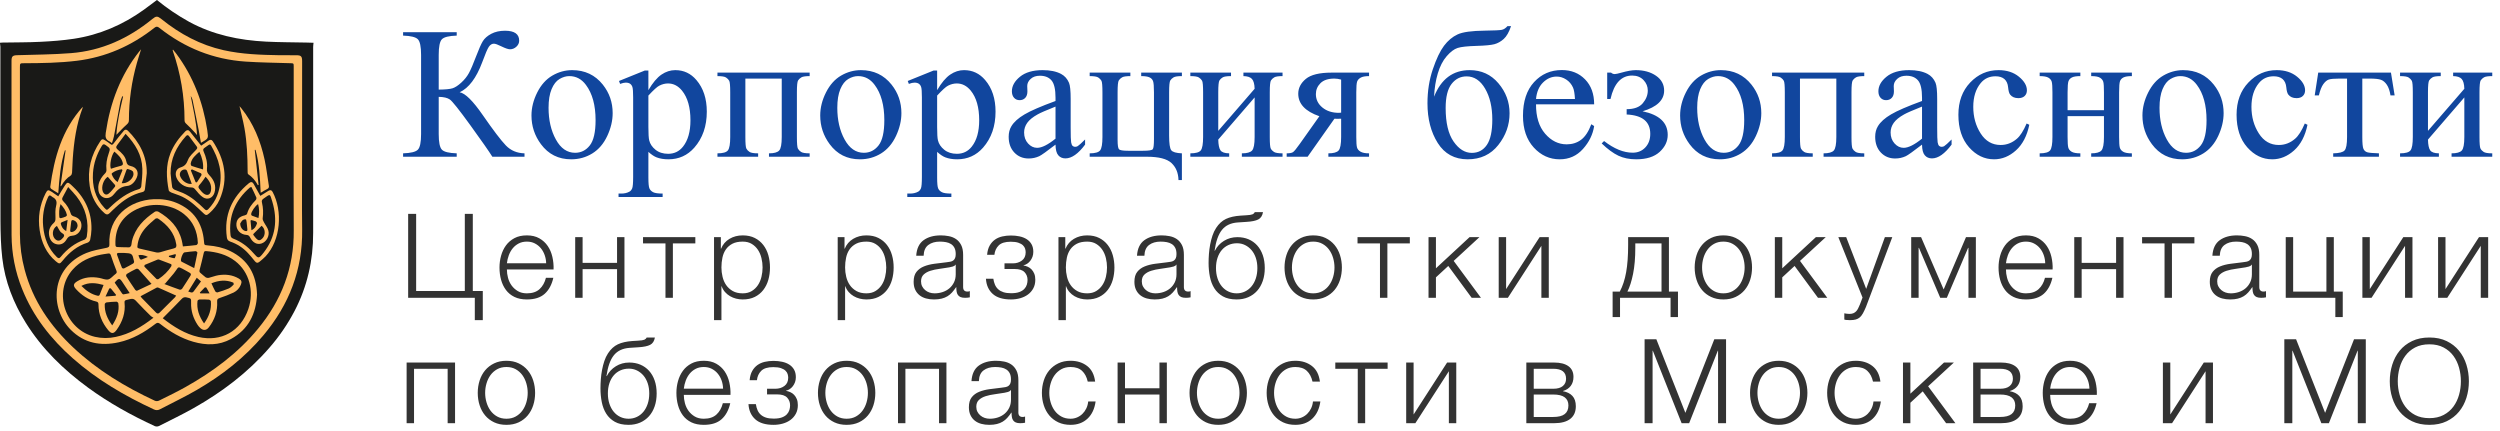 <?xml version="1.0" encoding="UTF-8"?> <svg xmlns="http://www.w3.org/2000/svg" xmlns:xlink="http://www.w3.org/1999/xlink" width="319px" height="55px" viewBox="0 0 319 55"> <!-- Generator: Sketch 53 (72520) - https://sketchapp.com --> <title>Group</title> <desc>Created with Sketch.</desc> <g id="Page-1" stroke="none" stroke-width="1" fill="none" fill-rule="evenodd"> <g id="Group" fill-rule="nonzero"> <path d="M66.926,19.566 L66.926,20 L62.824,20 C62.379,19.289 61.441,17.947 60.012,15.975 C58.582,14.002 57.711,12.908 57.398,12.693 C57.086,12.479 56.613,12.367 55.98,12.359 L55.98,17.105 C55.98,18.152 56.115,18.816 56.385,19.098 C56.654,19.379 57.285,19.535 58.277,19.566 L58.277,20 L51.434,20 L51.434,19.566 C52.41,19.535 53.037,19.381 53.314,19.104 C53.592,18.826 53.73,18.16 53.73,17.105 L53.73,7.004 C53.73,5.957 53.594,5.293 53.32,5.012 C53.047,4.73 52.418,4.574 51.434,4.543 L51.434,4.109 L58.277,4.109 L58.277,4.543 C57.285,4.574 56.654,4.73 56.385,5.012 C56.115,5.293 55.98,5.957 55.98,7.004 L55.98,11.434 C56.832,11.426 57.422,11.369 57.75,11.264 C58.078,11.158 58.447,10.918 58.857,10.543 C59.268,10.168 59.592,9.764 59.83,9.33 C60.068,8.896 60.375,8.184 60.75,7.191 C61.102,6.262 61.389,5.615 61.611,5.252 C61.834,4.889 62.191,4.576 62.684,4.314 C63.176,4.053 63.762,3.922 64.441,3.922 C65.645,3.922 66.246,4.344 66.246,5.188 C66.246,5.484 66.127,5.742 65.889,5.961 C65.65,6.18 65.379,6.289 65.074,6.289 C64.855,6.289 64.488,6.164 63.973,5.914 C63.52,5.687 63.203,5.574 63.023,5.574 C62.773,5.574 62.559,5.705 62.379,5.967 C62.199,6.229 61.914,6.895 61.523,7.965 C60.773,9.965 59.816,11.234 58.652,11.773 C59.363,11.898 60.348,12.871 61.605,14.691 C62.941,16.621 63.922,17.91 64.547,18.559 C65.172,19.207 65.965,19.543 66.926,19.566 Z M73.008,8.949 C74.633,8.949 75.937,9.566 76.922,10.801 C77.758,11.855 78.176,13.066 78.176,14.434 C78.176,15.395 77.945,16.367 77.484,17.352 C77.023,18.336 76.389,19.078 75.58,19.578 C74.771,20.078 73.871,20.328 72.879,20.328 C71.262,20.328 69.977,19.684 69.023,18.395 C68.219,17.309 67.816,16.09 67.816,14.738 C67.816,13.754 68.061,12.775 68.549,11.803 C69.037,10.83 69.68,10.111 70.477,9.646 C71.273,9.182 72.117,8.949 73.008,8.949 Z M72.645,9.711 C72.23,9.711 71.814,9.834 71.396,10.08 C70.979,10.326 70.641,10.758 70.383,11.375 C70.125,11.992 69.996,12.785 69.996,13.754 C69.996,15.316 70.307,16.664 70.928,17.797 C71.549,18.93 72.367,19.496 73.383,19.496 C74.141,19.496 74.766,19.184 75.258,18.559 C75.75,17.934 75.996,16.859 75.996,15.336 C75.996,13.43 75.586,11.93 74.766,10.836 C74.211,10.086 73.504,9.711 72.645,9.711 Z M78.984,10.332 L82.289,8.996 L82.734,8.996 L82.734,11.504 C83.289,10.559 83.846,9.896 84.404,9.518 C84.963,9.139 85.551,8.949 86.168,8.949 C87.246,8.949 88.145,9.371 88.863,10.215 C89.746,11.246 90.188,12.59 90.188,14.246 C90.188,16.098 89.656,17.629 88.594,18.84 C87.719,19.832 86.617,20.328 85.289,20.328 C84.711,20.328 84.211,20.246 83.789,20.082 C83.477,19.965 83.125,19.73 82.734,19.379 L82.734,22.648 C82.734,23.383 82.779,23.85 82.869,24.049 C82.959,24.248 83.115,24.406 83.338,24.523 C83.561,24.641 83.965,24.699 84.551,24.699 L84.551,25.133 L78.926,25.133 L78.926,24.699 L79.219,24.699 C79.648,24.707 80.016,24.625 80.32,24.453 C80.469,24.367 80.584,24.229 80.666,24.037 C80.748,23.846 80.789,23.359 80.789,22.578 L80.789,12.43 C80.789,11.734 80.758,11.293 80.695,11.105 C80.633,10.918 80.533,10.777 80.396,10.684 C80.26,10.59 80.074,10.543 79.84,10.543 C79.652,10.543 79.414,10.598 79.125,10.707 L78.984,10.332 Z M82.734,12.195 L82.734,16.203 C82.734,17.07 82.77,17.641 82.84,17.914 C82.949,18.367 83.217,18.766 83.643,19.109 C84.068,19.453 84.605,19.625 85.254,19.625 C86.035,19.625 86.668,19.32 87.152,18.711 C87.785,17.914 88.102,16.793 88.102,15.348 C88.102,13.707 87.742,12.445 87.023,11.562 C86.523,10.953 85.93,10.648 85.242,10.648 C84.867,10.648 84.496,10.742 84.129,10.93 C83.848,11.07 83.383,11.492 82.734,12.195 Z M99.75,10.027 L95.109,10.027 L95.109,17.48 C95.109,18.309 95.152,18.803 95.238,18.963 C95.324,19.123 95.459,19.264 95.643,19.385 C95.826,19.506 96.191,19.566 96.738,19.566 L96.738,20 L91.547,20 L91.547,19.566 C92.242,19.566 92.687,19.439 92.883,19.186 C93.078,18.932 93.176,18.363 93.176,17.48 L93.176,11.785 C93.176,10.949 93.133,10.455 93.047,10.303 C92.961,10.15 92.828,10.014 92.648,9.893 C92.469,9.771 92.102,9.711 91.547,9.711 L91.547,9.266 L103.312,9.266 L103.312,9.711 C102.789,9.711 102.438,9.764 102.258,9.869 C102.078,9.975 101.938,10.105 101.836,10.262 C101.734,10.418 101.684,10.926 101.684,11.785 L101.684,17.48 C101.684,18.309 101.727,18.803 101.812,18.963 C101.898,19.123 102.033,19.264 102.217,19.385 C102.4,19.506 102.766,19.566 103.312,19.566 L103.312,20 L98.121,20 L98.121,19.566 C98.77,19.566 99.203,19.447 99.422,19.209 C99.641,18.971 99.75,18.395 99.75,17.48 L99.75,10.027 Z M109.852,8.949 C111.477,8.949 112.781,9.566 113.766,10.801 C114.602,11.855 115.02,13.066 115.02,14.434 C115.02,15.395 114.789,16.367 114.328,17.352 C113.867,18.336 113.232,19.078 112.424,19.578 C111.615,20.078 110.715,20.328 109.723,20.328 C108.105,20.328 106.82,19.684 105.867,18.395 C105.062,17.309 104.66,16.09 104.66,14.738 C104.66,13.754 104.904,12.775 105.393,11.803 C105.881,10.83 106.523,10.111 107.32,9.646 C108.117,9.182 108.961,8.949 109.852,8.949 Z M109.488,9.711 C109.074,9.711 108.658,9.834 108.24,10.08 C107.822,10.326 107.484,10.758 107.227,11.375 C106.969,11.992 106.84,12.785 106.84,13.754 C106.84,15.316 107.15,16.664 107.771,17.797 C108.393,18.93 109.211,19.496 110.227,19.496 C110.984,19.496 111.609,19.184 112.102,18.559 C112.594,17.934 112.84,16.859 112.84,15.336 C112.84,13.43 112.43,11.93 111.609,10.836 C111.055,10.086 110.348,9.711 109.488,9.711 Z M115.828,10.332 L119.133,8.996 L119.578,8.996 L119.578,11.504 C120.133,10.559 120.689,9.896 121.248,9.518 C121.807,9.139 122.395,8.949 123.012,8.949 C124.09,8.949 124.988,9.371 125.707,10.215 C126.59,11.246 127.031,12.59 127.031,14.246 C127.031,16.098 126.5,17.629 125.438,18.84 C124.562,19.832 123.461,20.328 122.133,20.328 C121.555,20.328 121.055,20.246 120.633,20.082 C120.32,19.965 119.969,19.73 119.578,19.379 L119.578,22.648 C119.578,23.383 119.623,23.85 119.713,24.049 C119.803,24.248 119.959,24.406 120.182,24.523 C120.404,24.641 120.809,24.699 121.395,24.699 L121.395,25.133 L115.77,25.133 L115.77,24.699 L116.062,24.699 C116.492,24.707 116.859,24.625 117.164,24.453 C117.313,24.367 117.428,24.229 117.51,24.037 C117.592,23.846 117.633,23.359 117.633,22.578 L117.633,12.43 C117.633,11.734 117.602,11.293 117.539,11.105 C117.477,10.918 117.377,10.777 117.24,10.684 C117.104,10.59 116.918,10.543 116.684,10.543 C116.496,10.543 116.258,10.598 115.969,10.707 L115.828,10.332 Z M119.578,12.195 L119.578,16.203 C119.578,17.07 119.613,17.641 119.684,17.914 C119.793,18.367 120.061,18.766 120.486,19.109 C120.912,19.453 121.449,19.625 122.098,19.625 C122.879,19.625 123.512,19.32 123.996,18.711 C124.629,17.914 124.945,16.793 124.945,15.348 C124.945,13.707 124.586,12.445 123.867,11.562 C123.367,10.953 122.773,10.648 122.086,10.648 C121.711,10.648 121.34,10.742 120.973,10.93 C120.691,11.07 120.227,11.492 119.578,12.195 Z M134.684,18.453 C133.582,19.305 132.891,19.797 132.609,19.93 C132.187,20.125 131.738,20.223 131.262,20.223 C130.52,20.223 129.908,19.969 129.428,19.461 C128.947,18.953 128.707,18.285 128.707,17.457 C128.707,16.934 128.824,16.48 129.059,16.098 C129.379,15.566 129.936,15.066 130.729,14.598 C131.521,14.129 132.84,13.559 134.684,12.887 L134.684,12.465 C134.684,11.395 134.514,10.66 134.174,10.262 C133.834,9.863 133.34,9.664 132.691,9.664 C132.199,9.664 131.809,9.797 131.52,10.062 C131.223,10.328 131.074,10.633 131.074,10.977 L131.098,11.656 C131.098,12.016 131.006,12.293 130.822,12.488 C130.639,12.684 130.398,12.781 130.102,12.781 C129.812,12.781 129.576,12.68 129.393,12.477 C129.209,12.273 129.117,11.996 129.117,11.645 C129.117,10.973 129.461,10.355 130.148,9.793 C130.836,9.23 131.801,8.949 133.043,8.949 C133.996,8.949 134.777,9.109 135.387,9.43 C135.848,9.672 136.187,10.051 136.406,10.566 C136.547,10.902 136.617,11.59 136.617,12.629 L136.617,16.273 C136.617,17.297 136.637,17.924 136.676,18.154 C136.715,18.385 136.779,18.539 136.869,18.617 C136.959,18.695 137.062,18.734 137.18,18.734 C137.305,18.734 137.414,18.707 137.508,18.652 C137.672,18.551 137.988,18.266 138.457,17.797 L138.457,18.453 C137.582,19.625 136.746,20.211 135.949,20.211 C135.566,20.211 135.262,20.078 135.035,19.812 C134.809,19.547 134.691,19.094 134.684,18.453 Z M134.684,17.691 L134.684,13.602 C133.504,14.07 132.742,14.402 132.398,14.598 C131.781,14.941 131.34,15.301 131.074,15.676 C130.809,16.051 130.676,16.461 130.676,16.906 C130.676,17.469 130.844,17.936 131.18,18.307 C131.516,18.678 131.902,18.863 132.34,18.863 C132.934,18.863 133.715,18.473 134.684,17.691 Z M150.809,19.566 L150.809,22.977 L150.375,22.977 C150.352,22.062 150.053,21.338 149.479,20.803 C148.904,20.268 147.863,20 146.355,20 L139.043,20 L139.043,19.566 C139.738,19.566 140.184,19.439 140.379,19.186 C140.574,18.932 140.672,18.363 140.672,17.48 L140.672,11.785 C140.672,10.949 140.629,10.455 140.543,10.303 C140.457,10.15 140.324,10.014 140.145,9.893 C139.965,9.771 139.598,9.711 139.043,9.711 L139.043,9.266 L144.234,9.266 L144.234,9.711 C143.711,9.711 143.359,9.764 143.18,9.869 C143,9.975 142.859,10.105 142.758,10.262 C142.656,10.418 142.605,10.926 142.605,11.785 L142.605,17.844 C142.605,18.523 142.666,18.926 142.787,19.051 C142.908,19.176 143.297,19.238 143.953,19.238 L145.852,19.238 C146.578,19.238 146.992,19.172 147.094,19.039 C147.195,18.906 147.246,18.477 147.246,17.75 L147.246,11.785 C147.246,11.043 147.207,10.564 147.129,10.35 C147.051,10.135 146.898,9.975 146.672,9.869 C146.445,9.764 146.094,9.711 145.617,9.711 L145.617,9.266 L150.809,9.266 L150.809,9.711 C150.285,9.711 149.934,9.764 149.754,9.869 C149.574,9.975 149.434,10.105 149.332,10.262 C149.23,10.418 149.18,10.926 149.18,11.785 L149.18,17.305 C149.18,18.313 149.27,18.934 149.449,19.168 C149.629,19.402 150.082,19.535 150.809,19.566 Z M155.449,16.695 L160.09,11.328 C160.074,10.727 159.961,10.309 159.75,10.074 C159.539,9.84 159.176,9.719 158.66,9.711 L158.66,9.266 L163.652,9.266 L163.652,9.711 C163.129,9.711 162.777,9.764 162.598,9.869 C162.418,9.975 162.277,10.105 162.176,10.262 C162.074,10.418 162.023,10.926 162.023,11.785 L162.023,17.48 C162.023,18.309 162.066,18.803 162.152,18.963 C162.238,19.123 162.373,19.264 162.557,19.385 C162.74,19.506 163.105,19.566 163.652,19.566 L163.652,20 L158.461,20 L158.461,19.566 C159.109,19.566 159.543,19.447 159.762,19.209 C159.98,18.971 160.09,18.395 160.09,17.48 L160.09,12.43 L155.449,17.809 C155.465,18.473 155.559,18.93 155.73,19.18 C155.902,19.43 156.273,19.559 156.844,19.566 L156.844,20 L151.887,20 L151.887,19.566 C152.582,19.566 153.027,19.439 153.223,19.186 C153.418,18.932 153.516,18.363 153.516,17.48 L153.516,11.785 C153.516,10.949 153.473,10.455 153.387,10.303 C153.301,10.15 153.168,10.014 152.988,9.893 C152.809,9.771 152.441,9.711 151.887,9.711 L151.887,9.266 L157.078,9.266 L157.078,9.711 C156.555,9.711 156.203,9.764 156.023,9.869 C155.844,9.975 155.703,10.105 155.602,10.262 C155.5,10.418 155.449,10.926 155.449,11.785 L155.449,16.695 Z M174.691,9.266 L174.691,9.711 C174.207,9.711 173.85,9.777 173.619,9.91 C173.389,10.043 173.238,10.211 173.168,10.414 C173.098,10.617 173.062,11.074 173.062,11.785 L173.062,17.48 C173.062,18.16 173.094,18.607 173.156,18.822 C173.219,19.037 173.369,19.215 173.607,19.355 C173.846,19.496 174.207,19.566 174.691,19.566 L174.691,20 L169.5,20 L169.5,19.566 C170.148,19.566 170.582,19.447 170.801,19.209 C171.02,18.971 171.129,18.395 171.129,17.48 L171.129,15.148 L170.648,15.16 C170.578,15.16 170.453,15.156 170.273,15.148 L166.852,20 L164.18,20 L164.18,19.566 C164.57,19.566 164.842,19.514 164.994,19.408 C165.146,19.303 165.43,18.957 165.844,18.371 L168.352,14.832 C166.555,14.207 165.656,13.25 165.656,11.961 C165.656,11.234 165.979,10.604 166.623,10.068 C167.268,9.533 168.367,9.266 169.922,9.266 L174.691,9.266 Z M171.129,10.156 C170.824,10.07 170.535,10.027 170.262,10.027 C169.473,10.027 168.883,10.223 168.492,10.613 C168.102,11.004 167.906,11.469 167.906,12.008 C167.906,12.695 168.184,13.266 168.738,13.719 C169.293,14.172 169.992,14.398 170.836,14.398 C170.922,14.398 171.02,14.391 171.129,14.375 L171.129,10.156 Z M182.988,12.336 C183.887,10.078 185.402,8.949 187.535,8.949 C189.027,8.949 190.248,9.508 191.197,10.625 C192.146,11.742 192.621,13.02 192.621,14.457 C192.621,15.941 192.141,17.291 191.18,18.506 C190.219,19.721 188.918,20.328 187.277,20.328 C185.605,20.328 184.332,19.635 183.457,18.248 C182.582,16.861 182.145,15.172 182.145,13.18 C182.145,11.633 182.371,10.189 182.824,8.85 C183.277,7.51 183.754,6.508 184.254,5.844 C184.754,5.18 185.332,4.695 185.988,4.391 C186.645,4.086 187.805,3.926 189.469,3.91 C190.664,3.895 191.387,3.859 191.637,3.805 C191.887,3.75 192.125,3.594 192.352,3.336 L192.809,3.336 C192.551,4.102 192.238,4.648 191.871,4.977 C191.504,5.305 191.109,5.525 190.688,5.639 C190.266,5.752 189.512,5.824 188.426,5.855 C187.254,5.887 186.443,5.975 185.994,6.119 C185.545,6.264 185.078,6.615 184.594,7.174 C184.109,7.732 183.732,8.465 183.463,9.371 C183.193,10.277 183.035,11.266 182.988,12.336 Z M187.137,9.746 C186.355,9.746 185.715,10.07 185.215,10.719 C184.715,11.367 184.465,12.387 184.465,13.777 C184.465,15.66 184.801,17.086 185.473,18.055 C186.145,19.023 186.922,19.508 187.805,19.508 C188.617,19.508 189.256,19.17 189.721,18.494 C190.186,17.818 190.418,16.738 190.418,15.254 C190.418,13.676 190.113,12.363 189.504,11.316 C188.895,10.27 188.105,9.746 187.137,9.746 Z M195.996,13.309 C195.988,14.902 196.375,16.152 197.156,17.059 C197.938,17.965 198.855,18.418 199.91,18.418 C200.613,18.418 201.225,18.225 201.744,17.838 C202.264,17.451 202.699,16.789 203.051,15.852 L203.414,16.086 C203.25,17.156 202.773,18.131 201.984,19.01 C201.195,19.889 200.207,20.328 199.02,20.328 C197.73,20.328 196.627,19.826 195.709,18.822 C194.791,17.818 194.332,16.469 194.332,14.773 C194.332,12.937 194.803,11.506 195.744,10.479 C196.686,9.451 197.867,8.938 199.289,8.938 C200.492,8.938 201.48,9.334 202.254,10.127 C203.027,10.92 203.414,11.98 203.414,13.309 L195.996,13.309 Z M195.996,12.629 L200.965,12.629 C200.926,11.941 200.844,11.457 200.719,11.176 C200.523,10.738 200.232,10.395 199.846,10.145 C199.459,9.895 199.055,9.77 198.633,9.77 C197.984,9.77 197.404,10.021 196.893,10.525 C196.381,11.029 196.082,11.73 195.996,12.629 Z M205.078,12.629 L205.078,9.266 L205.57,9.266 C205.711,9.391 205.867,9.453 206.039,9.453 C206.172,9.453 206.461,9.391 206.906,9.266 C207.648,9.055 208.254,8.949 208.723,8.949 C209.754,8.949 210.615,9.187 211.307,9.664 C211.998,10.141 212.344,10.773 212.344,11.562 C212.344,12.773 211.426,13.652 209.59,14.199 C211.73,14.645 212.801,15.648 212.801,17.211 C212.801,18.031 212.457,18.756 211.77,19.385 C211.082,20.014 210.082,20.328 208.77,20.328 C207.91,20.328 207.154,20.174 206.502,19.865 C205.85,19.557 205.141,19.035 204.375,18.301 L204.68,17.996 C205.961,18.988 207.176,19.484 208.324,19.484 C208.98,19.484 209.52,19.262 209.941,18.816 C210.363,18.371 210.574,17.793 210.574,17.082 C210.574,15.527 209.57,14.703 207.562,14.609 L207.562,13.93 C208.508,13.93 209.193,13.678 209.619,13.174 C210.045,12.67 210.258,12.129 210.258,11.551 C210.258,11.043 210.076,10.598 209.713,10.215 C209.35,9.832 208.867,9.641 208.266,9.641 C206.875,9.641 205.953,10.637 205.5,12.629 L205.078,12.629 Z M219.574,8.949 C221.199,8.949 222.504,9.566 223.488,10.801 C224.324,11.855 224.742,13.066 224.742,14.434 C224.742,15.395 224.512,16.367 224.051,17.352 C223.59,18.336 222.955,19.078 222.146,19.578 C221.338,20.078 220.438,20.328 219.445,20.328 C217.828,20.328 216.543,19.684 215.59,18.395 C214.785,17.309 214.383,16.09 214.383,14.738 C214.383,13.754 214.627,12.775 215.115,11.803 C215.604,10.83 216.246,10.111 217.043,9.646 C217.84,9.182 218.684,8.949 219.574,8.949 Z M219.211,9.711 C218.797,9.711 218.381,9.834 217.963,10.08 C217.545,10.326 217.207,10.758 216.949,11.375 C216.691,11.992 216.562,12.785 216.562,13.754 C216.562,15.316 216.873,16.664 217.494,17.797 C218.115,18.93 218.934,19.496 219.949,19.496 C220.707,19.496 221.332,19.184 221.824,18.559 C222.316,17.934 222.562,16.859 222.562,15.336 C222.562,13.43 222.152,11.93 221.332,10.836 C220.777,10.086 220.07,9.711 219.211,9.711 Z M234.316,10.027 L229.676,10.027 L229.676,17.48 C229.676,18.309 229.719,18.803 229.805,18.963 C229.891,19.123 230.025,19.264 230.209,19.385 C230.393,19.506 230.758,19.566 231.305,19.566 L231.305,20 L226.113,20 L226.113,19.566 C226.809,19.566 227.254,19.439 227.449,19.186 C227.645,18.932 227.742,18.363 227.742,17.48 L227.742,11.785 C227.742,10.949 227.699,10.455 227.613,10.303 C227.527,10.15 227.395,10.014 227.215,9.893 C227.035,9.771 226.668,9.711 226.113,9.711 L226.113,9.266 L237.879,9.266 L237.879,9.711 C237.355,9.711 237.004,9.764 236.824,9.869 C236.645,9.975 236.504,10.105 236.402,10.262 C236.301,10.418 236.25,10.926 236.25,11.785 L236.25,17.48 C236.25,18.309 236.293,18.803 236.379,18.963 C236.465,19.123 236.6,19.264 236.783,19.385 C236.967,19.506 237.332,19.566 237.879,19.566 L237.879,20 L232.688,20 L232.688,19.566 C233.336,19.566 233.77,19.447 233.988,19.209 C234.207,18.971 234.316,18.395 234.316,17.48 L234.316,10.027 Z M245.25,18.453 C244.148,19.305 243.457,19.797 243.176,19.93 C242.754,20.125 242.305,20.223 241.828,20.223 C241.086,20.223 240.475,19.969 239.994,19.461 C239.514,18.953 239.273,18.285 239.273,17.457 C239.273,16.934 239.391,16.48 239.625,16.098 C239.945,15.566 240.502,15.066 241.295,14.598 C242.088,14.129 243.406,13.559 245.25,12.887 L245.25,12.465 C245.25,11.395 245.08,10.66 244.74,10.262 C244.4,9.863 243.906,9.664 243.258,9.664 C242.766,9.664 242.375,9.797 242.086,10.062 C241.789,10.328 241.641,10.633 241.641,10.977 L241.664,11.656 C241.664,12.016 241.572,12.293 241.389,12.488 C241.205,12.684 240.965,12.781 240.668,12.781 C240.379,12.781 240.143,12.68 239.959,12.477 C239.775,12.273 239.684,11.996 239.684,11.645 C239.684,10.973 240.027,10.355 240.715,9.793 C241.402,9.23 242.367,8.949 243.609,8.949 C244.563,8.949 245.344,9.109 245.953,9.43 C246.414,9.672 246.754,10.051 246.973,10.566 C247.113,10.902 247.184,11.59 247.184,12.629 L247.184,16.273 C247.184,17.297 247.203,17.924 247.242,18.154 C247.281,18.385 247.346,18.539 247.436,18.617 C247.525,18.695 247.629,18.734 247.746,18.734 C247.871,18.734 247.98,18.707 248.074,18.652 C248.238,18.551 248.555,18.266 249.023,17.797 L249.023,18.453 C248.148,19.625 247.313,20.211 246.516,20.211 C246.133,20.211 245.828,20.078 245.602,19.812 C245.375,19.547 245.258,19.094 245.25,18.453 Z M245.25,17.691 L245.25,13.602 C244.07,14.07 243.309,14.402 242.965,14.598 C242.348,14.941 241.906,15.301 241.641,15.676 C241.375,16.051 241.242,16.461 241.242,16.906 C241.242,17.469 241.41,17.936 241.746,18.307 C242.082,18.678 242.469,18.863 242.906,18.863 C243.5,18.863 244.281,18.473 245.25,17.691 Z M258.938,15.922 C258.648,17.336 258.082,18.424 257.238,19.186 C256.395,19.947 255.461,20.328 254.438,20.328 C253.219,20.328 252.156,19.816 251.25,18.793 C250.344,17.77 249.891,16.387 249.891,14.645 C249.891,12.957 250.393,11.586 251.396,10.531 C252.4,9.477 253.605,8.949 255.012,8.949 C256.066,8.949 256.934,9.229 257.613,9.787 C258.293,10.346 258.633,10.926 258.633,11.527 C258.633,11.824 258.537,12.064 258.346,12.248 C258.154,12.432 257.887,12.523 257.543,12.523 C257.082,12.523 256.734,12.375 256.5,12.078 C256.367,11.914 256.279,11.602 256.236,11.141 C256.193,10.68 256.035,10.328 255.762,10.086 C255.488,9.852 255.109,9.734 254.625,9.734 C253.844,9.734 253.215,10.023 252.738,10.602 C252.105,11.367 251.789,12.379 251.789,13.637 C251.789,14.918 252.104,16.049 252.732,17.029 C253.361,18.01 254.211,18.5 255.281,18.5 C256.047,18.5 256.734,18.238 257.344,17.715 C257.773,17.355 258.191,16.703 258.598,15.758 L258.938,15.922 Z M263.824,14.059 L268.465,14.059 L268.465,11.785 C268.465,11.105 268.438,10.662 268.383,10.455 C268.328,10.248 268.193,10.072 267.979,9.928 C267.764,9.783 267.383,9.711 266.836,9.711 L266.836,9.266 L272.027,9.266 L272.027,9.711 C271.543,9.711 271.189,9.766 270.967,9.875 C270.744,9.984 270.594,10.143 270.516,10.35 C270.438,10.557 270.398,11.035 270.398,11.785 L270.398,17.48 C270.398,18.16 270.428,18.609 270.486,18.828 C270.545,19.047 270.687,19.225 270.914,19.361 C271.141,19.498 271.512,19.566 272.027,19.566 L272.027,20 L266.836,20 L266.836,19.566 C267.484,19.566 267.918,19.447 268.137,19.209 C268.355,18.971 268.465,18.395 268.465,17.48 L268.465,14.82 L263.824,14.82 L263.824,17.48 C263.824,18.16 263.854,18.609 263.912,18.828 C263.971,19.047 264.113,19.225 264.34,19.361 C264.566,19.498 264.937,19.566 265.453,19.566 L265.453,20 L260.262,20 L260.262,19.566 C260.957,19.566 261.402,19.439 261.598,19.186 C261.793,18.932 261.891,18.363 261.891,17.48 L261.891,11.785 C261.891,11.105 261.861,10.656 261.803,10.438 C261.744,10.219 261.602,10.043 261.375,9.91 C261.148,9.777 260.777,9.711 260.262,9.711 L260.262,9.266 L265.453,9.266 L265.453,9.711 C264.969,9.711 264.615,9.766 264.393,9.875 C264.17,9.984 264.02,10.143 263.941,10.35 C263.863,10.557 263.824,11.035 263.824,11.785 L263.824,14.059 Z M278.566,8.949 C280.191,8.949 281.496,9.566 282.48,10.801 C283.316,11.855 283.734,13.066 283.734,14.434 C283.734,15.395 283.504,16.367 283.043,17.352 C282.582,18.336 281.947,19.078 281.139,19.578 C280.33,20.078 279.43,20.328 278.438,20.328 C276.82,20.328 275.535,19.684 274.582,18.395 C273.777,17.309 273.375,16.09 273.375,14.738 C273.375,13.754 273.619,12.775 274.107,11.803 C274.596,10.83 275.238,10.111 276.035,9.646 C276.832,9.182 277.676,8.949 278.566,8.949 Z M278.203,9.711 C277.789,9.711 277.373,9.834 276.955,10.08 C276.537,10.326 276.199,10.758 275.941,11.375 C275.684,11.992 275.555,12.785 275.555,13.754 C275.555,15.316 275.865,16.664 276.486,17.797 C277.107,18.93 277.926,19.496 278.941,19.496 C279.699,19.496 280.324,19.184 280.816,18.559 C281.309,17.934 281.555,16.859 281.555,15.336 C281.555,13.43 281.145,11.93 280.324,10.836 C279.77,10.086 279.063,9.711 278.203,9.711 Z M294.434,15.922 C294.145,17.336 293.578,18.424 292.734,19.186 C291.891,19.947 290.957,20.328 289.934,20.328 C288.715,20.328 287.652,19.816 286.746,18.793 C285.84,17.77 285.387,16.387 285.387,14.645 C285.387,12.957 285.889,11.586 286.893,10.531 C287.896,9.477 289.102,8.949 290.508,8.949 C291.563,8.949 292.43,9.229 293.109,9.787 C293.789,10.346 294.129,10.926 294.129,11.527 C294.129,11.824 294.033,12.064 293.842,12.248 C293.65,12.432 293.383,12.523 293.039,12.523 C292.578,12.523 292.23,12.375 291.996,12.078 C291.863,11.914 291.775,11.602 291.732,11.141 C291.689,10.68 291.531,10.328 291.258,10.086 C290.984,9.852 290.605,9.734 290.121,9.734 C289.34,9.734 288.711,10.023 288.234,10.602 C287.602,11.367 287.285,12.379 287.285,13.637 C287.285,14.918 287.6,16.049 288.229,17.029 C288.857,18.01 289.707,18.5 290.777,18.5 C291.543,18.5 292.23,18.238 292.84,17.715 C293.27,17.355 293.687,16.703 294.094,15.758 L294.434,15.922 Z M295.805,9.266 L305.086,9.266 L305.555,12.172 L305.027,12.172 C304.934,11.586 304.777,11.133 304.559,10.812 C304.34,10.492 304.09,10.281 303.809,10.18 C303.527,10.078 303.047,10.027 302.367,10.027 L301.43,10.027 L301.43,17.48 C301.43,18.277 301.479,18.783 301.576,18.998 C301.674,19.213 301.832,19.355 302.051,19.426 C302.27,19.496 302.77,19.543 303.551,19.566 L303.551,20 L297.715,20 L297.715,19.566 C298.465,19.551 298.947,19.43 299.162,19.203 C299.377,18.977 299.484,18.402 299.484,17.48 L299.484,10.027 L298.523,10.027 C297.852,10.027 297.395,10.068 297.152,10.15 C296.91,10.232 296.678,10.428 296.455,10.736 C296.232,11.045 296.043,11.523 295.887,12.172 L295.359,12.172 L295.805,9.266 Z M309.809,16.695 L314.449,11.328 C314.434,10.727 314.32,10.309 314.109,10.074 C313.898,9.84 313.535,9.719 313.02,9.711 L313.02,9.266 L318.012,9.266 L318.012,9.711 C317.488,9.711 317.137,9.764 316.957,9.869 C316.777,9.975 316.637,10.105 316.535,10.262 C316.434,10.418 316.383,10.926 316.383,11.785 L316.383,17.48 C316.383,18.309 316.426,18.803 316.512,18.963 C316.598,19.123 316.732,19.264 316.916,19.385 C317.1,19.506 317.465,19.566 318.012,19.566 L318.012,20 L312.82,20 L312.82,19.566 C313.469,19.566 313.902,19.447 314.121,19.209 C314.34,18.971 314.449,18.395 314.449,17.48 L314.449,12.43 L309.809,17.809 C309.824,18.473 309.918,18.93 310.09,19.18 C310.262,19.43 310.633,19.559 311.203,19.566 L311.203,20 L306.246,20 L306.246,19.566 C306.941,19.566 307.387,19.439 307.582,19.186 C307.777,18.932 307.875,18.363 307.875,17.48 L307.875,11.785 C307.875,10.949 307.832,10.455 307.746,10.303 C307.66,10.15 307.527,10.014 307.348,9.893 C307.168,9.771 306.801,9.711 306.246,9.711 L306.246,9.266 L311.438,9.266 L311.438,9.711 C310.914,9.711 310.563,9.764 310.383,9.869 C310.203,9.975 310.063,10.105 309.961,10.262 C309.859,10.418 309.809,10.926 309.809,11.785 L309.809,16.695 Z" id="Корпорациябезопасности" fill="#11469E"></path> <path d="M60.585,38 L52.08,38 L52.08,27.29 L53.1,27.29 L53.1,37.13 L59.31,37.13 L59.31,27.29 L60.33,27.29 L60.33,37.13 L61.605,37.13 L61.605,40.85 L60.585,40.85 L60.585,38 Z M67.23,38.21 C66.61,38.21 66.08,38.103 65.64,37.888 C65.2,37.672 64.84,37.378 64.56,37.002 C64.28,36.627 64.073,36.195 63.938,35.705 C63.802,35.215 63.735,34.69 63.735,34.13 C63.735,33.62 63.802,33.12 63.938,32.63 C64.073,32.14 64.28,31.703 64.56,31.317 C64.84,30.932 65.2,30.623 65.64,30.387 C66.08,30.152 66.61,30.035 67.23,30.035 C67.85,30.035 68.38,30.16 68.82,30.41 C69.26,30.66 69.617,30.987 69.892,31.392 C70.168,31.798 70.365,32.262 70.485,32.788 C70.605,33.313 70.655,33.845 70.635,34.385 L64.68,34.385 C64.68,34.735 64.727,35.09 64.823,35.45 C64.918,35.81 65.07,36.135 65.28,36.425 C65.49,36.715 65.755,36.955 66.075,37.145 C66.395,37.335 66.78,37.43 67.23,37.43 C67.92,37.43 68.46,37.25 68.85,36.89 C69.24,36.53 69.51,36.05 69.66,35.45 L70.605,35.45 C70.405,36.33 70.038,37.01 69.502,37.49 C68.967,37.97 68.21,38.21 67.23,38.21 Z M69.69,33.59 C69.68,33.23 69.618,32.885 69.502,32.555 C69.387,32.225 69.225,31.933 69.015,31.677 C68.805,31.422 68.55,31.218 68.25,31.062 C67.95,30.907 67.61,30.83 67.23,30.83 C66.84,30.83 66.495,30.907 66.195,31.062 C65.895,31.218 65.64,31.422 65.43,31.677 C65.22,31.933 65.053,32.227 64.927,32.562 C64.802,32.898 64.72,33.24 64.68,33.59 L69.69,33.59 Z M73.395,30.26 L74.34,30.26 L74.34,33.545 L78.735,33.545 L78.735,30.26 L79.68,30.26 L79.68,38 L78.735,38 L78.735,34.34 L74.34,34.34 L74.34,38 L73.395,38 L73.395,30.26 Z M84.915,31.055 L82.05,31.055 L82.05,30.26 L88.725,30.26 L88.725,31.055 L85.86,31.055 L85.86,38 L84.915,38 L84.915,31.055 Z M91.11,30.26 L91.98,30.26 L91.98,31.73 L92.01,31.73 C92.23,31.19 92.587,30.773 93.082,30.477 C93.578,30.182 94.14,30.035 94.77,30.035 C95.36,30.035 95.872,30.145 96.308,30.365 C96.743,30.585 97.105,30.882 97.395,31.258 C97.685,31.633 97.9,32.067 98.04,32.562 C98.18,33.058 98.25,33.58 98.25,34.13 C98.25,34.69 98.18,35.215 98.04,35.705 C97.9,36.195 97.685,36.627 97.395,37.002 C97.105,37.378 96.743,37.672 96.308,37.888 C95.872,38.103 95.36,38.21 94.77,38.21 C94.48,38.21 94.198,38.175 93.922,38.105 C93.647,38.035 93.39,37.93 93.15,37.79 C92.91,37.65 92.698,37.475 92.513,37.265 C92.327,37.055 92.185,36.81 92.085,36.53 L92.055,36.53 L92.055,40.85 L91.11,40.85 L91.11,30.26 Z M94.77,37.43 C95.22,37.43 95.605,37.333 95.925,37.138 C96.245,36.942 96.507,36.69 96.713,36.38 C96.918,36.07 97.067,35.718 97.162,35.322 C97.258,34.927 97.305,34.53 97.305,34.13 C97.305,33.73 97.258,33.333 97.162,32.938 C97.067,32.542 96.918,32.19 96.713,31.88 C96.507,31.57 96.245,31.318 95.925,31.122 C95.605,30.927 95.22,30.83 94.77,30.83 C94.24,30.83 93.803,30.92 93.457,31.1 C93.112,31.28 92.835,31.52 92.625,31.82 C92.415,32.12 92.268,32.47 92.183,32.87 C92.097,33.27 92.055,33.69 92.055,34.13 C92.055,34.53 92.102,34.927 92.198,35.322 C92.293,35.718 92.447,36.07 92.662,36.38 C92.878,36.69 93.157,36.942 93.502,37.138 C93.848,37.333 94.27,37.43 94.77,37.43 Z M106.89,30.26 L107.76,30.26 L107.76,31.73 L107.79,31.73 C108.01,31.19 108.367,30.773 108.862,30.477 C109.358,30.182 109.92,30.035 110.55,30.035 C111.14,30.035 111.652,30.145 112.088,30.365 C112.523,30.585 112.885,30.882 113.175,31.258 C113.465,31.633 113.68,32.067 113.82,32.562 C113.96,33.058 114.03,33.58 114.03,34.13 C114.03,34.69 113.96,35.215 113.82,35.705 C113.68,36.195 113.465,36.627 113.175,37.002 C112.885,37.378 112.523,37.672 112.088,37.888 C111.652,38.103 111.14,38.21 110.55,38.21 C110.26,38.21 109.978,38.175 109.703,38.105 C109.427,38.035 109.17,37.93 108.93,37.79 C108.69,37.65 108.478,37.475 108.293,37.265 C108.107,37.055 107.965,36.81 107.865,36.53 L107.835,36.53 L107.835,40.85 L106.89,40.85 L106.89,30.26 Z M110.55,37.43 C111,37.43 111.385,37.333 111.705,37.138 C112.025,36.942 112.287,36.69 112.493,36.38 C112.698,36.07 112.847,35.718 112.942,35.322 C113.037,34.927 113.085,34.53 113.085,34.13 C113.085,33.73 113.037,33.333 112.942,32.938 C112.847,32.542 112.698,32.19 112.493,31.88 C112.287,31.57 112.025,31.318 111.705,31.122 C111.385,30.927 111,30.83 110.55,30.83 C110.02,30.83 109.583,30.92 109.237,31.1 C108.892,31.28 108.615,31.52 108.405,31.82 C108.195,32.12 108.047,32.47 107.963,32.87 C107.877,33.27 107.835,33.69 107.835,34.13 C107.835,34.53 107.882,34.927 107.978,35.322 C108.073,35.718 108.227,36.07 108.442,36.38 C108.658,36.69 108.937,36.942 109.282,37.138 C109.628,37.333 110.05,37.43 110.55,37.43 Z M119.175,38.21 C118.815,38.21 118.478,38.168 118.162,38.083 C117.847,37.997 117.573,37.863 117.338,37.678 C117.102,37.492 116.918,37.258 116.782,36.972 C116.647,36.687 116.58,36.35 116.58,35.96 C116.58,35.42 116.7,34.998 116.94,34.693 C117.18,34.387 117.497,34.155 117.892,33.995 C118.288,33.835 118.732,33.723 119.228,33.657 C119.723,33.592 120.225,33.53 120.735,33.47 C120.925,33.45 121.097,33.425 121.252,33.395 C121.408,33.365 121.535,33.313 121.635,33.237 C121.735,33.162 121.812,33.06 121.868,32.93 C121.922,32.8 121.95,32.63 121.95,32.42 C121.95,32.1 121.898,31.838 121.793,31.633 C121.687,31.427 121.543,31.265 121.358,31.145 C121.172,31.025 120.958,30.943 120.713,30.898 C120.467,30.852 120.205,30.83 119.925,30.83 C119.325,30.83 118.835,30.972 118.455,31.258 C118.075,31.543 117.875,32 117.855,32.63 L116.91,32.63 C116.97,31.72 117.282,31.06 117.847,30.65 C118.413,30.24 119.145,30.035 120.045,30.035 C120.385,30.035 120.725,30.067 121.065,30.133 C121.405,30.198 121.71,30.32 121.98,30.5 C122.25,30.68 122.47,30.932 122.64,31.258 C122.81,31.583 122.895,32.005 122.895,32.525 L122.895,36.635 C122.895,37.015 123.08,37.205 123.45,37.205 C123.57,37.205 123.67,37.185 123.75,37.145 L123.75,37.94 C123.64,37.96 123.543,37.975 123.457,37.985 C123.373,37.995 123.265,38 123.135,38 C122.895,38 122.703,37.968 122.558,37.903 C122.412,37.837 122.3,37.745 122.22,37.625 C122.14,37.505 122.088,37.363 122.062,37.197 C122.037,37.032 122.025,36.85 122.025,36.65 L121.995,36.65 C121.825,36.9 121.653,37.122 121.478,37.318 C121.302,37.513 121.108,37.675 120.892,37.805 C120.677,37.935 120.43,38.035 120.15,38.105 C119.87,38.175 119.545,38.21 119.175,38.21 Z M119.25,37.43 C119.61,37.43 119.955,37.375 120.285,37.265 C120.615,37.155 120.902,36.995 121.147,36.785 C121.393,36.575 121.587,36.32 121.733,36.02 C121.878,35.72 121.95,35.38 121.95,35 L121.95,33.77 L121.92,33.77 C121.86,33.88 121.745,33.96 121.575,34.01 C121.405,34.06 121.255,34.095 121.125,34.115 C120.725,34.185 120.313,34.247 119.888,34.303 C119.462,34.358 119.075,34.44 118.725,34.55 C118.375,34.66 118.088,34.82 117.862,35.03 C117.637,35.24 117.525,35.53 117.525,35.9 C117.525,36.14 117.573,36.352 117.668,36.538 C117.763,36.723 117.89,36.882 118.05,37.017 C118.21,37.153 118.392,37.255 118.597,37.325 C118.803,37.395 119.02,37.43 119.25,37.43 Z M129,38.21 C127.97,38.21 127.193,37.973 126.668,37.498 C126.142,37.022 125.855,36.38 125.805,35.57 L126.75,35.57 C126.79,35.85 126.86,36.105 126.96,36.335 C127.06,36.565 127.2,36.76 127.38,36.92 C127.56,37.08 127.782,37.202 128.048,37.288 C128.313,37.373 128.635,37.415 129.015,37.415 C129.445,37.415 129.795,37.365 130.065,37.265 C130.335,37.165 130.547,37.033 130.702,36.867 C130.858,36.702 130.965,36.52 131.025,36.32 C131.085,36.12 131.115,35.92 131.115,35.72 C131.115,35.33 130.988,35 130.732,34.73 C130.477,34.46 130.055,34.325 129.465,34.325 L128.175,34.325 L128.175,33.605 L129.24,33.605 C129.69,33.605 130.075,33.485 130.395,33.245 C130.715,33.005 130.875,32.655 130.875,32.195 C130.875,32.055 130.852,31.905 130.808,31.745 C130.762,31.585 130.67,31.438 130.53,31.302 C130.39,31.167 130.195,31.058 129.945,30.973 C129.695,30.887 129.37,30.845 128.97,30.845 C128.26,30.845 127.748,31.002 127.433,31.317 C127.117,31.633 126.935,32.03 126.885,32.51 L125.955,32.51 C125.995,32.04 126.105,31.648 126.285,31.332 C126.465,31.017 126.69,30.765 126.96,30.575 C127.23,30.385 127.54,30.25 127.89,30.17 C128.24,30.09 128.605,30.05 128.985,30.05 C129.385,30.05 129.757,30.087 130.102,30.163 C130.448,30.238 130.75,30.357 131.01,30.523 C131.27,30.688 131.475,30.902 131.625,31.168 C131.775,31.433 131.85,31.755 131.85,32.135 C131.85,32.365 131.815,32.575 131.745,32.765 C131.675,32.955 131.583,33.125 131.468,33.275 C131.352,33.425 131.22,33.55 131.07,33.65 C130.92,33.75 130.765,33.815 130.605,33.845 L130.605,33.875 C130.785,33.905 130.965,33.96 131.145,34.04 C131.325,34.12 131.485,34.232 131.625,34.377 C131.765,34.523 131.88,34.702 131.97,34.917 C132.06,35.133 132.105,35.39 132.105,35.69 C132.105,36.11 132.02,36.477 131.85,36.792 C131.68,37.108 131.453,37.37 131.167,37.58 C130.882,37.79 130.553,37.947 130.178,38.053 C129.802,38.158 129.41,38.21 129,38.21 Z M135.06,30.26 L135.93,30.26 L135.93,31.73 L135.96,31.73 C136.18,31.19 136.537,30.773 137.032,30.477 C137.528,30.182 138.09,30.035 138.72,30.035 C139.31,30.035 139.822,30.145 140.257,30.365 C140.693,30.585 141.055,30.882 141.345,31.258 C141.635,31.633 141.85,32.067 141.99,32.562 C142.13,33.058 142.2,33.58 142.2,34.13 C142.2,34.69 142.13,35.215 141.99,35.705 C141.85,36.195 141.635,36.627 141.345,37.002 C141.055,37.378 140.693,37.672 140.257,37.888 C139.822,38.103 139.31,38.21 138.72,38.21 C138.43,38.21 138.148,38.175 137.873,38.105 C137.597,38.035 137.34,37.93 137.1,37.79 C136.86,37.65 136.648,37.475 136.463,37.265 C136.277,37.055 136.135,36.81 136.035,36.53 L136.005,36.53 L136.005,40.85 L135.06,40.85 L135.06,30.26 Z M138.72,37.43 C139.17,37.43 139.555,37.333 139.875,37.138 C140.195,36.942 140.457,36.69 140.662,36.38 C140.868,36.07 141.018,35.718 141.113,35.322 C141.208,34.927 141.255,34.53 141.255,34.13 C141.255,33.73 141.208,33.333 141.113,32.938 C141.018,32.542 140.868,32.19 140.662,31.88 C140.457,31.57 140.195,31.318 139.875,31.122 C139.555,30.927 139.17,30.83 138.72,30.83 C138.19,30.83 137.753,30.92 137.407,31.1 C137.062,31.28 136.785,31.52 136.575,31.82 C136.365,32.12 136.218,32.47 136.132,32.87 C136.048,33.27 136.005,33.69 136.005,34.13 C136.005,34.53 136.053,34.927 136.148,35.322 C136.243,35.718 136.397,36.07 136.613,36.38 C136.828,36.69 137.107,36.942 137.452,37.138 C137.798,37.333 138.22,37.43 138.72,37.43 Z M147.345,38.21 C146.985,38.21 146.648,38.168 146.333,38.083 C146.017,37.997 145.743,37.863 145.507,37.678 C145.272,37.492 145.088,37.258 144.952,36.972 C144.817,36.687 144.75,36.35 144.75,35.96 C144.75,35.42 144.87,34.998 145.11,34.693 C145.35,34.387 145.667,34.155 146.062,33.995 C146.458,33.835 146.902,33.723 147.398,33.657 C147.893,33.592 148.395,33.53 148.905,33.47 C149.095,33.45 149.267,33.425 149.423,33.395 C149.578,33.365 149.705,33.313 149.805,33.237 C149.905,33.162 149.982,33.06 150.037,32.93 C150.093,32.8 150.12,32.63 150.12,32.42 C150.12,32.1 150.068,31.838 149.963,31.633 C149.857,31.427 149.713,31.265 149.528,31.145 C149.342,31.025 149.128,30.943 148.882,30.898 C148.637,30.852 148.375,30.83 148.095,30.83 C147.495,30.83 147.005,30.972 146.625,31.258 C146.245,31.543 146.045,32 146.025,32.63 L145.08,32.63 C145.14,31.72 145.452,31.06 146.018,30.65 C146.583,30.24 147.315,30.035 148.215,30.035 C148.555,30.035 148.895,30.067 149.235,30.133 C149.575,30.198 149.88,30.32 150.15,30.5 C150.42,30.68 150.64,30.932 150.81,31.258 C150.98,31.583 151.065,32.005 151.065,32.525 L151.065,36.635 C151.065,37.015 151.25,37.205 151.62,37.205 C151.74,37.205 151.84,37.185 151.92,37.145 L151.92,37.94 C151.81,37.96 151.713,37.975 151.627,37.985 C151.542,37.995 151.435,38 151.305,38 C151.065,38 150.873,37.968 150.727,37.903 C150.582,37.837 150.47,37.745 150.39,37.625 C150.31,37.505 150.257,37.363 150.232,37.197 C150.208,37.032 150.195,36.85 150.195,36.65 L150.165,36.65 C149.995,36.9 149.823,37.122 149.648,37.318 C149.472,37.513 149.278,37.675 149.062,37.805 C148.847,37.935 148.6,38.035 148.32,38.105 C148.04,38.175 147.715,38.21 147.345,38.21 Z M147.42,37.43 C147.78,37.43 148.125,37.375 148.455,37.265 C148.785,37.155 149.072,36.995 149.317,36.785 C149.563,36.575 149.757,36.32 149.903,36.02 C150.048,35.72 150.12,35.38 150.12,35 L150.12,33.77 L150.09,33.77 C150.03,33.88 149.915,33.96 149.745,34.01 C149.575,34.06 149.425,34.095 149.295,34.115 C148.895,34.185 148.483,34.247 148.058,34.303 C147.632,34.358 147.245,34.44 146.895,34.55 C146.545,34.66 146.258,34.82 146.032,35.03 C145.807,35.24 145.695,35.53 145.695,35.9 C145.695,36.14 145.743,36.352 145.838,36.538 C145.933,36.723 146.06,36.882 146.22,37.017 C146.38,37.153 146.562,37.255 146.768,37.325 C146.973,37.395 147.19,37.43 147.42,37.43 Z M157.8,38.21 C157.09,38.21 156.505,38.08 156.045,37.82 C155.585,37.56 155.22,37.215 154.95,36.785 C154.68,36.355 154.49,35.86 154.38,35.3 C154.27,34.74 154.215,34.16 154.215,33.56 C154.215,33.19 154.23,32.803 154.26,32.398 C154.29,31.992 154.343,31.593 154.417,31.198 C154.493,30.802 154.59,30.425 154.71,30.065 C154.83,29.705 154.985,29.38 155.175,29.09 C155.525,28.55 155.945,28.165 156.435,27.935 C156.925,27.705 157.54,27.565 158.28,27.515 L159,27.47 C159.4,27.45 159.67,27.41 159.81,27.35 C159.95,27.29 160.05,27.195 160.11,27.065 L161.16,27.065 C161.08,27.525 160.878,27.837 160.553,28.003 C160.227,28.168 159.735,28.27 159.075,28.31 L157.935,28.385 C157.055,28.445 156.385,28.76 155.925,29.33 C155.465,29.9 155.15,30.785 154.98,31.985 L155.025,31.985 C155.285,31.465 155.67,31.048 156.18,30.733 C156.69,30.417 157.26,30.26 157.89,30.26 C158.41,30.26 158.882,30.35 159.308,30.53 C159.733,30.71 160.1,30.97 160.41,31.31 C160.72,31.65 160.96,32.065 161.13,32.555 C161.3,33.045 161.385,33.595 161.385,34.205 C161.385,34.805 161.3,35.352 161.13,35.847 C160.96,36.343 160.718,36.765 160.403,37.115 C160.087,37.465 159.71,37.735 159.27,37.925 C158.83,38.115 158.34,38.21 157.8,38.21 Z M157.8,37.43 C158.18,37.43 158.532,37.353 158.857,37.197 C159.183,37.042 159.462,36.823 159.697,36.538 C159.933,36.252 160.115,35.913 160.245,35.517 C160.375,35.122 160.44,34.685 160.44,34.205 C160.44,33.735 160.375,33.305 160.245,32.915 C160.115,32.525 159.933,32.193 159.697,31.918 C159.462,31.642 159.188,31.428 158.873,31.273 C158.557,31.117 158.215,31.04 157.845,31.04 C157.445,31.04 157.08,31.115 156.75,31.265 C156.42,31.415 156.138,31.627 155.903,31.902 C155.667,32.178 155.485,32.51 155.355,32.9 C155.225,33.29 155.16,33.725 155.16,34.205 C155.16,34.685 155.225,35.122 155.355,35.517 C155.485,35.913 155.667,36.252 155.903,36.538 C156.138,36.823 156.417,37.042 156.743,37.197 C157.068,37.353 157.42,37.43 157.8,37.43 Z M167.565,38.21 C166.975,38.21 166.453,38.103 165.998,37.888 C165.542,37.672 165.16,37.38 164.85,37.01 C164.54,36.64 164.305,36.208 164.145,35.712 C163.985,35.217 163.905,34.69 163.905,34.13 C163.905,33.58 163.985,33.055 164.145,32.555 C164.305,32.055 164.54,31.62 164.85,31.25 C165.16,30.88 165.542,30.585 165.998,30.365 C166.453,30.145 166.975,30.035 167.565,30.035 C168.155,30.035 168.677,30.145 169.132,30.365 C169.588,30.585 169.97,30.88 170.28,31.25 C170.59,31.62 170.825,32.055 170.985,32.555 C171.145,33.055 171.225,33.58 171.225,34.13 C171.225,34.69 171.145,35.217 170.985,35.712 C170.825,36.208 170.59,36.64 170.28,37.01 C169.97,37.38 169.588,37.672 169.132,37.888 C168.677,38.103 168.155,38.21 167.565,38.21 Z M167.565,37.43 C168.015,37.43 168.41,37.335 168.75,37.145 C169.09,36.955 169.372,36.705 169.597,36.395 C169.823,36.085 169.992,35.733 170.107,35.337 C170.223,34.942 170.28,34.54 170.28,34.13 C170.28,33.72 170.223,33.318 170.107,32.922 C169.992,32.527 169.823,32.175 169.597,31.865 C169.372,31.555 169.09,31.305 168.75,31.115 C168.41,30.925 168.015,30.83 167.565,30.83 C167.115,30.83 166.72,30.925 166.38,31.115 C166.04,31.305 165.758,31.555 165.532,31.865 C165.307,32.175 165.138,32.527 165.023,32.922 C164.907,33.318 164.85,33.72 164.85,34.13 C164.85,34.54 164.907,34.942 165.023,35.337 C165.138,35.733 165.307,36.085 165.532,36.395 C165.758,36.705 166.04,36.955 166.38,37.145 C166.72,37.335 167.115,37.43 167.565,37.43 Z M176.085,31.055 L173.22,31.055 L173.22,30.26 L179.895,30.26 L179.895,31.055 L177.03,31.055 L177.03,38 L176.085,38 L176.085,31.055 Z M182.28,30.26 L183.225,30.26 L183.225,34.235 L187.515,30.26 L188.775,30.26 L185.49,33.29 L188.97,38 L187.785,38 L184.8,33.935 L183.225,35.39 L183.225,38 L182.28,38 L182.28,30.26 Z M191.235,30.26 L192.18,30.26 L192.18,36.89 L196.455,30.26 L197.625,30.26 L197.625,38 L196.68,38 L196.68,31.37 L192.405,38 L191.235,38 L191.235,30.26 Z M205.77,37.205 L206.685,37.205 C207.055,36.515 207.325,35.695 207.495,34.745 C207.665,33.795 207.75,32.64 207.75,31.28 L207.75,30.26 L212.955,30.26 L212.955,37.205 L214.11,37.205 L214.11,40.46 L213.165,40.46 L213.165,38 L206.715,38 L206.715,40.46 L205.77,40.46 L205.77,37.205 Z M212.01,37.205 L212.01,31.055 L208.665,31.055 L208.665,31.595 C208.665,32.895 208.57,34.012 208.38,34.947 C208.19,35.883 207.95,36.635 207.66,37.205 L212.01,37.205 Z M219.9,38.21 C219.31,38.21 218.788,38.103 218.333,37.888 C217.877,37.672 217.495,37.38 217.185,37.01 C216.875,36.64 216.64,36.208 216.48,35.712 C216.32,35.217 216.24,34.69 216.24,34.13 C216.24,33.58 216.32,33.055 216.48,32.555 C216.64,32.055 216.875,31.62 217.185,31.25 C217.495,30.88 217.877,30.585 218.333,30.365 C218.788,30.145 219.31,30.035 219.9,30.035 C220.49,30.035 221.012,30.145 221.468,30.365 C221.923,30.585 222.305,30.88 222.615,31.25 C222.925,31.62 223.16,32.055 223.32,32.555 C223.48,33.055 223.56,33.58 223.56,34.13 C223.56,34.69 223.48,35.217 223.32,35.712 C223.16,36.208 222.925,36.64 222.615,37.01 C222.305,37.38 221.923,37.672 221.468,37.888 C221.012,38.103 220.49,38.21 219.9,38.21 Z M219.9,37.43 C220.35,37.43 220.745,37.335 221.085,37.145 C221.425,36.955 221.707,36.705 221.933,36.395 C222.158,36.085 222.327,35.733 222.442,35.337 C222.558,34.942 222.615,34.54 222.615,34.13 C222.615,33.72 222.558,33.318 222.442,32.922 C222.327,32.527 222.158,32.175 221.933,31.865 C221.707,31.555 221.425,31.305 221.085,31.115 C220.745,30.925 220.35,30.83 219.9,30.83 C219.45,30.83 219.055,30.925 218.715,31.115 C218.375,31.305 218.093,31.555 217.868,31.865 C217.642,32.175 217.473,32.527 217.357,32.922 C217.242,33.318 217.185,33.72 217.185,34.13 C217.185,34.54 217.242,34.942 217.357,35.337 C217.473,35.733 217.642,36.085 217.868,36.395 C218.093,36.705 218.375,36.955 218.715,37.145 C219.055,37.335 219.45,37.43 219.9,37.43 Z M226.47,30.26 L227.415,30.26 L227.415,34.235 L231.705,30.26 L232.965,30.26 L229.68,33.29 L233.16,38 L231.975,38 L228.99,33.935 L227.415,35.39 L227.415,38 L226.47,38 L226.47,30.26 Z M236.055,40.85 C235.865,40.84 235.718,40.833 235.613,40.828 C235.507,40.822 235.415,40.805 235.335,40.775 L235.335,39.98 C235.445,40 235.552,40.017 235.657,40.032 C235.763,40.048 235.87,40.055 235.98,40.055 C236.19,40.055 236.362,40.025 236.498,39.965 C236.633,39.905 236.75,39.823 236.85,39.718 C236.95,39.612 237.035,39.485 237.105,39.335 C237.175,39.185 237.25,39.02 237.33,38.84 L237.66,37.97 L234.57,30.26 L235.575,30.26 L238.125,36.86 L240.51,30.26 L241.455,30.26 L238.095,39.17 C237.955,39.5 237.825,39.772 237.705,39.987 C237.585,40.203 237.453,40.372 237.308,40.498 C237.162,40.623 236.993,40.712 236.798,40.767 C236.602,40.823 236.355,40.85 236.055,40.85 Z M243.87,30.26 L245.13,30.26 L248.01,36.935 L250.86,30.26 L252.12,30.26 L252.12,38 L251.175,38 L251.175,31.625 L251.13,31.625 L248.415,38 L247.575,38 L244.86,31.625 L244.815,31.625 L244.815,38 L243.87,38 L243.87,30.26 Z M258.51,38.21 C257.89,38.21 257.36,38.103 256.92,37.888 C256.48,37.672 256.12,37.378 255.84,37.002 C255.56,36.627 255.353,36.195 255.218,35.705 C255.082,35.215 255.015,34.69 255.015,34.13 C255.015,33.62 255.082,33.12 255.218,32.63 C255.353,32.14 255.56,31.703 255.84,31.317 C256.12,30.932 256.48,30.623 256.92,30.387 C257.36,30.152 257.89,30.035 258.51,30.035 C259.13,30.035 259.66,30.16 260.1,30.41 C260.54,30.66 260.897,30.987 261.173,31.392 C261.448,31.798 261.645,32.262 261.765,32.788 C261.885,33.313 261.935,33.845 261.915,34.385 L255.96,34.385 C255.96,34.735 256.007,35.09 256.103,35.45 C256.197,35.81 256.35,36.135 256.56,36.425 C256.77,36.715 257.035,36.955 257.355,37.145 C257.675,37.335 258.06,37.43 258.51,37.43 C259.2,37.43 259.74,37.25 260.13,36.89 C260.52,36.53 260.79,36.05 260.94,35.45 L261.885,35.45 C261.685,36.33 261.318,37.01 260.783,37.49 C260.247,37.97 259.49,38.21 258.51,38.21 Z M260.97,33.59 C260.96,33.23 260.898,32.885 260.783,32.555 C260.667,32.225 260.505,31.933 260.295,31.677 C260.085,31.422 259.83,31.218 259.53,31.062 C259.23,30.907 258.89,30.83 258.51,30.83 C258.12,30.83 257.775,30.907 257.475,31.062 C257.175,31.218 256.92,31.422 256.71,31.677 C256.5,31.933 256.333,32.227 256.207,32.562 C256.082,32.898 256,33.24 255.96,33.59 L260.97,33.59 Z M264.675,30.26 L265.62,30.26 L265.62,33.545 L270.015,33.545 L270.015,30.26 L270.96,30.26 L270.96,38 L270.015,38 L270.015,34.34 L265.62,34.34 L265.62,38 L264.675,38 L264.675,30.26 Z M276.195,31.055 L273.33,31.055 L273.33,30.26 L280.005,30.26 L280.005,31.055 L277.14,31.055 L277.14,38 L276.195,38 L276.195,31.055 Z M284.565,38.21 C284.205,38.21 283.868,38.168 283.553,38.083 C283.237,37.997 282.963,37.863 282.728,37.678 C282.492,37.492 282.308,37.258 282.173,36.972 C282.037,36.687 281.97,36.35 281.97,35.96 C281.97,35.42 282.09,34.998 282.33,34.693 C282.57,34.387 282.887,34.155 283.283,33.995 C283.678,33.835 284.122,33.723 284.618,33.657 C285.113,33.592 285.615,33.53 286.125,33.47 C286.315,33.45 286.487,33.425 286.642,33.395 C286.798,33.365 286.925,33.313 287.025,33.237 C287.125,33.162 287.202,33.06 287.257,32.93 C287.312,32.8 287.34,32.63 287.34,32.42 C287.34,32.1 287.288,31.838 287.183,31.633 C287.077,31.427 286.933,31.265 286.748,31.145 C286.562,31.025 286.348,30.943 286.103,30.898 C285.857,30.852 285.595,30.83 285.315,30.83 C284.715,30.83 284.225,30.972 283.845,31.258 C283.465,31.543 283.265,32 283.245,32.63 L282.3,32.63 C282.36,31.72 282.672,31.06 283.238,30.65 C283.803,30.24 284.535,30.035 285.435,30.035 C285.775,30.035 286.115,30.067 286.455,30.133 C286.795,30.198 287.1,30.32 287.37,30.5 C287.64,30.68 287.86,30.932 288.03,31.258 C288.2,31.583 288.285,32.005 288.285,32.525 L288.285,36.635 C288.285,37.015 288.47,37.205 288.84,37.205 C288.96,37.205 289.06,37.185 289.14,37.145 L289.14,37.94 C289.03,37.96 288.933,37.975 288.848,37.985 C288.762,37.995 288.655,38 288.525,38 C288.285,38 288.093,37.968 287.947,37.903 C287.802,37.837 287.69,37.745 287.61,37.625 C287.53,37.505 287.478,37.363 287.452,37.197 C287.428,37.032 287.415,36.85 287.415,36.65 L287.385,36.65 C287.215,36.9 287.043,37.122 286.868,37.318 C286.692,37.513 286.498,37.675 286.283,37.805 C286.067,37.935 285.82,38.035 285.54,38.105 C285.26,38.175 284.935,38.21 284.565,38.21 Z M284.64,37.43 C285,37.43 285.345,37.375 285.675,37.265 C286.005,37.155 286.292,36.995 286.538,36.785 C286.783,36.575 286.977,36.32 287.123,36.02 C287.268,35.72 287.34,35.38 287.34,35 L287.34,33.77 L287.31,33.77 C287.25,33.88 287.135,33.96 286.965,34.01 C286.795,34.06 286.645,34.095 286.515,34.115 C286.115,34.185 285.703,34.247 285.277,34.303 C284.852,34.358 284.465,34.44 284.115,34.55 C283.765,34.66 283.478,34.82 283.252,35.03 C283.027,35.24 282.915,35.53 282.915,35.9 C282.915,36.14 282.962,36.352 283.058,36.538 C283.152,36.723 283.28,36.882 283.44,37.017 C283.6,37.153 283.782,37.255 283.988,37.325 C284.193,37.395 284.41,37.43 284.64,37.43 Z M297.99,38 L291.66,38 L291.66,30.26 L292.605,30.26 L292.605,37.205 L296.85,37.205 L296.85,30.26 L297.795,30.26 L297.795,37.205 L298.935,37.205 L298.935,40.46 L297.99,40.46 L297.99,38 Z M301.44,30.26 L302.385,30.26 L302.385,36.89 L306.66,30.26 L307.83,30.26 L307.83,38 L306.885,38 L306.885,31.37 L302.61,38 L301.44,38 L301.44,30.26 Z M311.1,30.26 L312.045,30.26 L312.045,36.89 L316.32,30.26 L317.49,30.26 L317.49,38 L316.545,38 L316.545,31.37 L312.27,38 L311.1,38 L311.1,30.26 Z M51.885,46.26 L58.065,46.26 L58.065,54 L57.12,54 L57.12,47.055 L52.83,47.055 L52.83,54 L51.885,54 L51.885,46.26 Z M64.62,54.21 C64.03,54.21 63.508,54.103 63.053,53.888 C62.597,53.672 62.215,53.38 61.905,53.01 C61.595,52.64 61.36,52.208 61.2,51.712 C61.04,51.217 60.96,50.69 60.96,50.13 C60.96,49.58 61.04,49.055 61.2,48.555 C61.36,48.055 61.595,47.62 61.905,47.25 C62.215,46.88 62.597,46.585 63.053,46.365 C63.508,46.145 64.03,46.035 64.62,46.035 C65.21,46.035 65.732,46.145 66.188,46.365 C66.643,46.585 67.025,46.88 67.335,47.25 C67.645,47.62 67.88,48.055 68.04,48.555 C68.2,49.055 68.28,49.58 68.28,50.13 C68.28,50.69 68.2,51.217 68.04,51.712 C67.88,52.208 67.645,52.64 67.335,53.01 C67.025,53.38 66.643,53.672 66.188,53.888 C65.732,54.103 65.21,54.21 64.62,54.21 Z M64.62,53.43 C65.07,53.43 65.465,53.335 65.805,53.145 C66.145,52.955 66.427,52.705 66.653,52.395 C66.878,52.085 67.047,51.733 67.162,51.337 C67.278,50.942 67.335,50.54 67.335,50.13 C67.335,49.72 67.278,49.318 67.162,48.922 C67.047,48.527 66.878,48.175 66.653,47.865 C66.427,47.555 66.145,47.305 65.805,47.115 C65.465,46.925 65.07,46.83 64.62,46.83 C64.17,46.83 63.775,46.925 63.435,47.115 C63.095,47.305 62.813,47.555 62.587,47.865 C62.362,48.175 62.193,48.527 62.078,48.922 C61.962,49.318 61.905,49.72 61.905,50.13 C61.905,50.54 61.962,50.942 62.078,51.337 C62.193,51.733 62.362,52.085 62.587,52.395 C62.813,52.705 63.095,52.955 63.435,53.145 C63.775,53.335 64.17,53.43 64.62,53.43 Z M80.205,54.21 C79.495,54.21 78.91,54.08 78.45,53.82 C77.99,53.56 77.625,53.215 77.355,52.785 C77.085,52.355 76.895,51.86 76.785,51.3 C76.675,50.74 76.62,50.16 76.62,49.56 C76.62,49.19 76.635,48.803 76.665,48.398 C76.695,47.992 76.747,47.593 76.823,47.197 C76.898,46.802 76.995,46.425 77.115,46.065 C77.235,45.705 77.39,45.38 77.58,45.09 C77.93,44.55 78.35,44.165 78.84,43.935 C79.33,43.705 79.945,43.565 80.685,43.515 L81.405,43.47 C81.805,43.45 82.075,43.41 82.215,43.35 C82.355,43.29 82.455,43.195 82.515,43.065 L83.565,43.065 C83.485,43.525 83.283,43.837 82.957,44.002 C82.632,44.168 82.14,44.27 81.48,44.31 L80.34,44.385 C79.46,44.445 78.79,44.76 78.33,45.33 C77.87,45.9 77.555,46.785 77.385,47.985 L77.43,47.985 C77.69,47.465 78.075,47.048 78.585,46.733 C79.095,46.417 79.665,46.26 80.295,46.26 C80.815,46.26 81.287,46.35 81.713,46.53 C82.138,46.71 82.505,46.97 82.815,47.31 C83.125,47.65 83.365,48.065 83.535,48.555 C83.705,49.045 83.79,49.595 83.79,50.205 C83.79,50.805 83.705,51.352 83.535,51.847 C83.365,52.343 83.123,52.765 82.808,53.115 C82.492,53.465 82.115,53.735 81.675,53.925 C81.235,54.115 80.745,54.21 80.205,54.21 Z M80.205,53.43 C80.585,53.43 80.937,53.353 81.263,53.197 C81.588,53.042 81.867,52.823 82.103,52.538 C82.338,52.252 82.52,51.913 82.65,51.517 C82.78,51.122 82.845,50.685 82.845,50.205 C82.845,49.735 82.78,49.305 82.65,48.915 C82.52,48.525 82.338,48.193 82.103,47.917 C81.867,47.642 81.593,47.428 81.278,47.273 C80.962,47.117 80.62,47.04 80.25,47.04 C79.85,47.04 79.485,47.115 79.155,47.265 C78.825,47.415 78.543,47.627 78.308,47.903 C78.072,48.178 77.89,48.51 77.76,48.9 C77.63,49.29 77.565,49.725 77.565,50.205 C77.565,50.685 77.63,51.122 77.76,51.517 C77.89,51.913 78.072,52.252 78.308,52.538 C78.543,52.823 78.822,53.042 79.147,53.197 C79.473,53.353 79.825,53.43 80.205,53.43 Z M89.805,54.21 C89.185,54.21 88.655,54.103 88.215,53.888 C87.775,53.672 87.415,53.378 87.135,53.002 C86.855,52.627 86.648,52.195 86.513,51.705 C86.377,51.215 86.31,50.69 86.31,50.13 C86.31,49.62 86.377,49.12 86.513,48.63 C86.648,48.14 86.855,47.703 87.135,47.318 C87.415,46.932 87.775,46.623 88.215,46.388 C88.655,46.152 89.185,46.035 89.805,46.035 C90.425,46.035 90.955,46.16 91.395,46.41 C91.835,46.66 92.192,46.987 92.468,47.392 C92.743,47.798 92.94,48.262 93.06,48.788 C93.18,49.313 93.23,49.845 93.21,50.385 L87.255,50.385 C87.255,50.735 87.302,51.09 87.397,51.45 C87.493,51.81 87.645,52.135 87.855,52.425 C88.065,52.715 88.33,52.955 88.65,53.145 C88.97,53.335 89.355,53.43 89.805,53.43 C90.495,53.43 91.035,53.25 91.425,52.89 C91.815,52.53 92.085,52.05 92.235,51.45 L93.18,51.45 C92.98,52.33 92.613,53.01 92.078,53.49 C91.542,53.97 90.785,54.21 89.805,54.21 Z M92.265,49.59 C92.255,49.23 92.193,48.885 92.078,48.555 C91.962,48.225 91.8,47.933 91.59,47.678 C91.38,47.422 91.125,47.218 90.825,47.062 C90.525,46.907 90.185,46.83 89.805,46.83 C89.415,46.83 89.07,46.907 88.77,47.062 C88.47,47.218 88.215,47.422 88.005,47.678 C87.795,47.933 87.628,48.227 87.502,48.562 C87.377,48.898 87.295,49.24 87.255,49.59 L92.265,49.59 Z M98.7,54.21 C97.67,54.21 96.893,53.973 96.368,53.498 C95.842,53.022 95.555,52.38 95.505,51.57 L96.45,51.57 C96.49,51.85 96.56,52.105 96.66,52.335 C96.76,52.565 96.9,52.76 97.08,52.92 C97.26,53.08 97.482,53.202 97.748,53.288 C98.013,53.373 98.335,53.415 98.715,53.415 C99.145,53.415 99.495,53.365 99.765,53.265 C100.035,53.165 100.247,53.033 100.403,52.867 C100.558,52.702 100.665,52.52 100.725,52.32 C100.785,52.12 100.815,51.92 100.815,51.72 C100.815,51.33 100.688,51 100.433,50.73 C100.177,50.46 99.755,50.325 99.165,50.325 L97.875,50.325 L97.875,49.605 L98.94,49.605 C99.39,49.605 99.775,49.485 100.095,49.245 C100.415,49.005 100.575,48.655 100.575,48.195 C100.575,48.055 100.552,47.905 100.507,47.745 C100.463,47.585 100.37,47.438 100.23,47.303 C100.09,47.167 99.895,47.058 99.645,46.972 C99.395,46.887 99.07,46.845 98.67,46.845 C97.96,46.845 97.448,47.002 97.132,47.318 C96.817,47.633 96.635,48.03 96.585,48.51 L95.655,48.51 C95.695,48.04 95.805,47.648 95.985,47.333 C96.165,47.017 96.39,46.765 96.66,46.575 C96.93,46.385 97.24,46.25 97.59,46.17 C97.94,46.09 98.305,46.05 98.685,46.05 C99.085,46.05 99.457,46.087 99.802,46.163 C100.148,46.238 100.45,46.357 100.71,46.523 C100.97,46.688 101.175,46.902 101.325,47.167 C101.475,47.433 101.55,47.755 101.55,48.135 C101.55,48.365 101.515,48.575 101.445,48.765 C101.375,48.955 101.283,49.125 101.168,49.275 C101.052,49.425 100.92,49.55 100.77,49.65 C100.62,49.75 100.465,49.815 100.305,49.845 L100.305,49.875 C100.485,49.905 100.665,49.96 100.845,50.04 C101.025,50.12 101.185,50.232 101.325,50.377 C101.465,50.523 101.58,50.702 101.67,50.917 C101.76,51.133 101.805,51.39 101.805,51.69 C101.805,52.11 101.72,52.477 101.55,52.792 C101.38,53.108 101.153,53.37 100.868,53.58 C100.582,53.79 100.253,53.947 99.877,54.053 C99.502,54.158 99.11,54.21 98.7,54.21 Z M108.03,54.21 C107.44,54.21 106.918,54.103 106.463,53.888 C106.007,53.672 105.625,53.38 105.315,53.01 C105.005,52.64 104.77,52.208 104.61,51.712 C104.45,51.217 104.37,50.69 104.37,50.13 C104.37,49.58 104.45,49.055 104.61,48.555 C104.77,48.055 105.005,47.62 105.315,47.25 C105.625,46.88 106.007,46.585 106.463,46.365 C106.918,46.145 107.44,46.035 108.03,46.035 C108.62,46.035 109.142,46.145 109.597,46.365 C110.053,46.585 110.435,46.88 110.745,47.25 C111.055,47.62 111.29,48.055 111.45,48.555 C111.61,49.055 111.69,49.58 111.69,50.13 C111.69,50.69 111.61,51.217 111.45,51.712 C111.29,52.208 111.055,52.64 110.745,53.01 C110.435,53.38 110.053,53.672 109.597,53.888 C109.142,54.103 108.62,54.21 108.03,54.21 Z M108.03,53.43 C108.48,53.43 108.875,53.335 109.215,53.145 C109.555,52.955 109.837,52.705 110.062,52.395 C110.288,52.085 110.457,51.733 110.573,51.337 C110.688,50.942 110.745,50.54 110.745,50.13 C110.745,49.72 110.688,49.318 110.573,48.922 C110.457,48.527 110.288,48.175 110.062,47.865 C109.837,47.555 109.555,47.305 109.215,47.115 C108.875,46.925 108.48,46.83 108.03,46.83 C107.58,46.83 107.185,46.925 106.845,47.115 C106.505,47.305 106.223,47.555 105.998,47.865 C105.772,48.175 105.603,48.527 105.487,48.922 C105.372,49.318 105.315,49.72 105.315,50.13 C105.315,50.54 105.372,50.942 105.487,51.337 C105.603,51.733 105.772,52.085 105.998,52.395 C106.223,52.705 106.505,52.955 106.845,53.145 C107.185,53.335 107.58,53.43 108.03,53.43 Z M114.585,46.26 L120.765,46.26 L120.765,54 L119.82,54 L119.82,47.055 L115.53,47.055 L115.53,54 L114.585,54 L114.585,46.26 Z M126.225,54.21 C125.865,54.21 125.528,54.168 125.213,54.083 C124.897,53.997 124.623,53.863 124.388,53.678 C124.152,53.492 123.968,53.258 123.832,52.972 C123.697,52.687 123.63,52.35 123.63,51.96 C123.63,51.42 123.75,50.998 123.99,50.693 C124.23,50.387 124.547,50.155 124.942,49.995 C125.338,49.835 125.782,49.723 126.278,49.657 C126.773,49.592 127.275,49.53 127.785,49.47 C127.975,49.45 128.147,49.425 128.303,49.395 C128.458,49.365 128.585,49.313 128.685,49.237 C128.785,49.162 128.863,49.06 128.917,48.93 C128.972,48.8 129,48.63 129,48.42 C129,48.1 128.948,47.838 128.843,47.633 C128.737,47.427 128.593,47.265 128.407,47.145 C128.222,47.025 128.008,46.943 127.763,46.898 C127.517,46.852 127.255,46.83 126.975,46.83 C126.375,46.83 125.885,46.972 125.505,47.258 C125.125,47.543 124.925,48 124.905,48.63 L123.96,48.63 C124.02,47.72 124.332,47.06 124.897,46.65 C125.463,46.24 126.195,46.035 127.095,46.035 C127.435,46.035 127.775,46.067 128.115,46.133 C128.455,46.198 128.76,46.32 129.03,46.5 C129.3,46.68 129.52,46.932 129.69,47.258 C129.86,47.583 129.945,48.005 129.945,48.525 L129.945,52.635 C129.945,53.015 130.13,53.205 130.5,53.205 C130.62,53.205 130.72,53.185 130.8,53.145 L130.8,53.94 C130.69,53.96 130.593,53.975 130.507,53.985 C130.423,53.995 130.315,54 130.185,54 C129.945,54 129.753,53.968 129.607,53.903 C129.462,53.837 129.35,53.745 129.27,53.625 C129.19,53.505 129.137,53.363 129.113,53.197 C129.088,53.032 129.075,52.85 129.075,52.65 L129.045,52.65 C128.875,52.9 128.703,53.122 128.528,53.318 C128.352,53.513 128.158,53.675 127.942,53.805 C127.727,53.935 127.48,54.035 127.2,54.105 C126.92,54.175 126.595,54.21 126.225,54.21 Z M126.3,53.43 C126.66,53.43 127.005,53.375 127.335,53.265 C127.665,53.155 127.952,52.995 128.197,52.785 C128.443,52.575 128.637,52.32 128.782,52.02 C128.928,51.72 129,51.38 129,51 L129,49.77 L128.97,49.77 C128.91,49.88 128.795,49.96 128.625,50.01 C128.455,50.06 128.305,50.095 128.175,50.115 C127.775,50.185 127.363,50.247 126.938,50.303 C126.512,50.358 126.125,50.44 125.775,50.55 C125.425,50.66 125.138,50.82 124.912,51.03 C124.687,51.24 124.575,51.53 124.575,51.9 C124.575,52.14 124.623,52.352 124.718,52.538 C124.812,52.723 124.94,52.882 125.1,53.017 C125.26,53.153 125.442,53.255 125.647,53.325 C125.853,53.395 126.07,53.43 126.3,53.43 Z M136.605,54.21 C136.015,54.21 135.493,54.103 135.037,53.888 C134.582,53.672 134.2,53.38 133.89,53.01 C133.58,52.64 133.345,52.208 133.185,51.712 C133.025,51.217 132.945,50.69 132.945,50.13 C132.945,49.58 133.025,49.055 133.185,48.555 C133.345,48.055 133.58,47.62 133.89,47.25 C134.2,46.88 134.582,46.585 135.037,46.365 C135.493,46.145 136.015,46.035 136.605,46.035 C137.435,46.035 138.137,46.255 138.713,46.695 C139.288,47.135 139.63,47.8 139.74,48.69 L138.795,48.69 C138.665,48.11 138.425,47.655 138.075,47.325 C137.725,46.995 137.235,46.83 136.605,46.83 C136.155,46.83 135.76,46.925 135.42,47.115 C135.08,47.305 134.798,47.555 134.572,47.865 C134.347,48.175 134.178,48.527 134.062,48.922 C133.947,49.318 133.89,49.72 133.89,50.13 C133.89,50.54 133.947,50.942 134.062,51.337 C134.178,51.733 134.347,52.085 134.572,52.395 C134.798,52.705 135.08,52.955 135.42,53.145 C135.76,53.335 136.155,53.43 136.605,53.43 C136.895,53.43 137.17,53.375 137.43,53.265 C137.69,53.155 137.92,53.003 138.12,52.807 C138.32,52.612 138.485,52.38 138.615,52.11 C138.745,51.84 138.825,51.545 138.855,51.225 L139.8,51.225 C139.67,52.165 139.325,52.897 138.765,53.422 C138.205,53.948 137.485,54.21 136.605,54.21 Z M142.605,46.26 L143.55,46.26 L143.55,49.545 L147.945,49.545 L147.945,46.26 L148.89,46.26 L148.89,54 L147.945,54 L147.945,50.34 L143.55,50.34 L143.55,54 L142.605,54 L142.605,46.26 Z M155.445,54.21 C154.855,54.21 154.333,54.103 153.877,53.888 C153.422,53.672 153.04,53.38 152.73,53.01 C152.42,52.64 152.185,52.208 152.025,51.712 C151.865,51.217 151.785,50.69 151.785,50.13 C151.785,49.58 151.865,49.055 152.025,48.555 C152.185,48.055 152.42,47.62 152.73,47.25 C153.04,46.88 153.422,46.585 153.877,46.365 C154.333,46.145 154.855,46.035 155.445,46.035 C156.035,46.035 156.557,46.145 157.012,46.365 C157.468,46.585 157.85,46.88 158.16,47.25 C158.47,47.62 158.705,48.055 158.865,48.555 C159.025,49.055 159.105,49.58 159.105,50.13 C159.105,50.69 159.025,51.217 158.865,51.712 C158.705,52.208 158.47,52.64 158.16,53.01 C157.85,53.38 157.468,53.672 157.012,53.888 C156.557,54.103 156.035,54.21 155.445,54.21 Z M155.445,53.43 C155.895,53.43 156.29,53.335 156.63,53.145 C156.97,52.955 157.252,52.705 157.477,52.395 C157.703,52.085 157.872,51.733 157.988,51.337 C158.103,50.942 158.16,50.54 158.16,50.13 C158.16,49.72 158.103,49.318 157.988,48.922 C157.872,48.527 157.703,48.175 157.477,47.865 C157.252,47.555 156.97,47.305 156.63,47.115 C156.29,46.925 155.895,46.83 155.445,46.83 C154.995,46.83 154.6,46.925 154.26,47.115 C153.92,47.305 153.638,47.555 153.412,47.865 C153.187,48.175 153.018,48.527 152.903,48.922 C152.787,49.318 152.73,49.72 152.73,50.13 C152.73,50.54 152.787,50.942 152.903,51.337 C153.018,51.733 153.187,52.085 153.412,52.395 C153.638,52.705 153.92,52.955 154.26,53.145 C154.6,53.335 154.995,53.43 155.445,53.43 Z M165.285,54.21 C164.695,54.21 164.173,54.103 163.718,53.888 C163.262,53.672 162.88,53.38 162.57,53.01 C162.26,52.64 162.025,52.208 161.865,51.712 C161.705,51.217 161.625,50.69 161.625,50.13 C161.625,49.58 161.705,49.055 161.865,48.555 C162.025,48.055 162.26,47.62 162.57,47.25 C162.88,46.88 163.262,46.585 163.718,46.365 C164.173,46.145 164.695,46.035 165.285,46.035 C166.115,46.035 166.817,46.255 167.393,46.695 C167.968,47.135 168.31,47.8 168.42,48.69 L167.475,48.69 C167.345,48.11 167.105,47.655 166.755,47.325 C166.405,46.995 165.915,46.83 165.285,46.83 C164.835,46.83 164.44,46.925 164.1,47.115 C163.76,47.305 163.478,47.555 163.252,47.865 C163.027,48.175 162.858,48.527 162.743,48.922 C162.627,49.318 162.57,49.72 162.57,50.13 C162.57,50.54 162.627,50.942 162.743,51.337 C162.858,51.733 163.027,52.085 163.252,52.395 C163.478,52.705 163.76,52.955 164.1,53.145 C164.44,53.335 164.835,53.43 165.285,53.43 C165.575,53.43 165.85,53.375 166.11,53.265 C166.37,53.155 166.6,53.003 166.8,52.807 C167,52.612 167.165,52.38 167.295,52.11 C167.425,51.84 167.505,51.545 167.535,51.225 L168.48,51.225 C168.35,52.165 168.005,52.897 167.445,53.422 C166.885,53.948 166.165,54.21 165.285,54.21 Z M173.25,47.055 L170.385,47.055 L170.385,46.26 L177.06,46.26 L177.06,47.055 L174.195,47.055 L174.195,54 L173.25,54 L173.25,47.055 Z M179.43,46.26 L180.375,46.26 L180.375,52.89 L184.65,46.26 L185.82,46.26 L185.82,54 L184.875,54 L184.875,47.37 L180.6,54 L179.43,54 L179.43,46.26 Z M194.76,46.26 L198.3,46.26 C199.09,46.26 199.7,46.415 200.13,46.725 C200.56,47.035 200.775,47.49 200.775,48.09 C200.775,48.55 200.658,48.935 200.423,49.245 C200.187,49.555 199.86,49.77 199.44,49.89 L199.44,49.92 C199.95,50.01 200.35,50.21 200.64,50.52 C200.93,50.83 201.075,51.27 201.075,51.84 C201.075,52.54 200.84,53.075 200.37,53.445 C199.9,53.815 199.21,54 198.3,54 L194.76,54 L194.76,46.26 Z M198.195,53.205 C198.855,53.205 199.342,53.083 199.657,52.837 C199.973,52.592 200.13,52.225 200.13,51.735 C200.13,51.285 199.973,50.94 199.657,50.7 C199.342,50.46 198.855,50.34 198.195,50.34 L195.705,50.34 L195.705,53.205 L198.195,53.205 Z M198.195,49.605 C198.735,49.605 199.142,49.49 199.417,49.26 C199.693,49.03 199.83,48.72 199.83,48.33 C199.83,47.48 199.285,47.055 198.195,47.055 L195.705,47.055 L195.705,49.605 L198.195,49.605 Z M209.85,43.29 L211.35,43.29 L215.055,52.68 L218.745,43.29 L220.245,43.29 L220.245,54 L219.225,54 L219.225,44.745 L219.195,44.745 L215.535,54 L214.575,54 L210.9,44.745 L210.87,44.745 L210.87,54 L209.85,54 L209.85,43.29 Z M226.965,54.21 C226.375,54.21 225.853,54.103 225.398,53.888 C224.942,53.672 224.56,53.38 224.25,53.01 C223.94,52.64 223.705,52.208 223.545,51.712 C223.385,51.217 223.305,50.69 223.305,50.13 C223.305,49.58 223.385,49.055 223.545,48.555 C223.705,48.055 223.94,47.62 224.25,47.25 C224.56,46.88 224.942,46.585 225.398,46.365 C225.853,46.145 226.375,46.035 226.965,46.035 C227.555,46.035 228.077,46.145 228.532,46.365 C228.988,46.585 229.37,46.88 229.68,47.25 C229.99,47.62 230.225,48.055 230.385,48.555 C230.545,49.055 230.625,49.58 230.625,50.13 C230.625,50.69 230.545,51.217 230.385,51.712 C230.225,52.208 229.99,52.64 229.68,53.01 C229.37,53.38 228.988,53.672 228.532,53.888 C228.077,54.103 227.555,54.21 226.965,54.21 Z M226.965,53.43 C227.415,53.43 227.81,53.335 228.15,53.145 C228.49,52.955 228.772,52.705 228.998,52.395 C229.223,52.085 229.392,51.733 229.507,51.337 C229.623,50.942 229.68,50.54 229.68,50.13 C229.68,49.72 229.623,49.318 229.507,48.922 C229.392,48.527 229.223,48.175 228.998,47.865 C228.772,47.555 228.49,47.305 228.15,47.115 C227.81,46.925 227.415,46.83 226.965,46.83 C226.515,46.83 226.12,46.925 225.78,47.115 C225.44,47.305 225.158,47.555 224.933,47.865 C224.707,48.175 224.538,48.527 224.423,48.922 C224.307,49.318 224.25,49.72 224.25,50.13 C224.25,50.54 224.307,50.942 224.423,51.337 C224.538,51.733 224.707,52.085 224.933,52.395 C225.158,52.705 225.44,52.955 225.78,53.145 C226.12,53.335 226.515,53.43 226.965,53.43 Z M236.805,54.21 C236.215,54.21 235.693,54.103 235.238,53.888 C234.782,53.672 234.4,53.38 234.09,53.01 C233.78,52.64 233.545,52.208 233.385,51.712 C233.225,51.217 233.145,50.69 233.145,50.13 C233.145,49.58 233.225,49.055 233.385,48.555 C233.545,48.055 233.78,47.62 234.09,47.25 C234.4,46.88 234.782,46.585 235.238,46.365 C235.693,46.145 236.215,46.035 236.805,46.035 C237.635,46.035 238.337,46.255 238.912,46.695 C239.488,47.135 239.83,47.8 239.94,48.69 L238.995,48.69 C238.865,48.11 238.625,47.655 238.275,47.325 C237.925,46.995 237.435,46.83 236.805,46.83 C236.355,46.83 235.96,46.925 235.62,47.115 C235.28,47.305 234.998,47.555 234.773,47.865 C234.547,48.175 234.378,48.527 234.262,48.922 C234.147,49.318 234.09,49.72 234.09,50.13 C234.09,50.54 234.147,50.942 234.262,51.337 C234.378,51.733 234.547,52.085 234.773,52.395 C234.998,52.705 235.28,52.955 235.62,53.145 C235.96,53.335 236.355,53.43 236.805,53.43 C237.095,53.43 237.37,53.375 237.63,53.265 C237.89,53.155 238.12,53.003 238.32,52.807 C238.52,52.612 238.685,52.38 238.815,52.11 C238.945,51.84 239.025,51.545 239.055,51.225 L240,51.225 C239.87,52.165 239.525,52.897 238.965,53.422 C238.405,53.948 237.685,54.21 236.805,54.21 Z M242.82,46.26 L243.765,46.26 L243.765,50.235 L248.055,46.26 L249.315,46.26 L246.03,49.29 L249.51,54 L248.325,54 L245.34,49.935 L243.765,51.39 L243.765,54 L242.82,54 L242.82,46.26 Z M251.775,46.26 L255.315,46.26 C256.105,46.26 256.715,46.415 257.145,46.725 C257.575,47.035 257.79,47.49 257.79,48.09 C257.79,48.55 257.673,48.935 257.438,49.245 C257.202,49.555 256.875,49.77 256.455,49.89 L256.455,49.92 C256.965,50.01 257.365,50.21 257.655,50.52 C257.945,50.83 258.09,51.27 258.09,51.84 C258.09,52.54 257.855,53.075 257.385,53.445 C256.915,53.815 256.225,54 255.315,54 L251.775,54 L251.775,46.26 Z M255.21,53.205 C255.87,53.205 256.357,53.083 256.673,52.837 C256.988,52.592 257.145,52.225 257.145,51.735 C257.145,51.285 256.988,50.94 256.673,50.7 C256.357,50.46 255.87,50.34 255.21,50.34 L252.72,50.34 L252.72,53.205 L255.21,53.205 Z M255.21,49.605 C255.75,49.605 256.157,49.49 256.433,49.26 C256.708,49.03 256.845,48.72 256.845,48.33 C256.845,47.48 256.3,47.055 255.21,47.055 L252.72,47.055 L252.72,49.605 L255.21,49.605 Z M264.15,54.21 C263.53,54.21 263,54.103 262.56,53.888 C262.12,53.672 261.76,53.378 261.48,53.002 C261.2,52.627 260.993,52.195 260.858,51.705 C260.722,51.215 260.655,50.69 260.655,50.13 C260.655,49.62 260.722,49.12 260.858,48.63 C260.993,48.14 261.2,47.703 261.48,47.318 C261.76,46.932 262.12,46.623 262.56,46.388 C263,46.152 263.53,46.035 264.15,46.035 C264.77,46.035 265.3,46.16 265.74,46.41 C266.18,46.66 266.537,46.987 266.812,47.392 C267.088,47.798 267.285,48.262 267.405,48.788 C267.525,49.313 267.575,49.845 267.555,50.385 L261.6,50.385 C261.6,50.735 261.647,51.09 261.743,51.45 C261.837,51.81 261.99,52.135 262.2,52.425 C262.41,52.715 262.675,52.955 262.995,53.145 C263.315,53.335 263.7,53.43 264.15,53.43 C264.84,53.43 265.38,53.25 265.77,52.89 C266.16,52.53 266.43,52.05 266.58,51.45 L267.525,51.45 C267.325,52.33 266.958,53.01 266.423,53.49 C265.887,53.97 265.13,54.21 264.15,54.21 Z M266.61,49.59 C266.6,49.23 266.538,48.885 266.423,48.555 C266.307,48.225 266.145,47.933 265.935,47.678 C265.725,47.422 265.47,47.218 265.17,47.062 C264.87,46.907 264.53,46.83 264.15,46.83 C263.76,46.83 263.415,46.907 263.115,47.062 C262.815,47.218 262.56,47.422 262.35,47.678 C262.14,47.933 261.973,48.227 261.848,48.562 C261.722,48.898 261.64,49.24 261.6,49.59 L266.61,49.59 Z M275.985,46.26 L276.93,46.26 L276.93,52.89 L281.205,46.26 L282.375,46.26 L282.375,54 L281.43,54 L281.43,47.37 L277.155,54 L275.985,54 L275.985,46.26 Z M291.48,43.29 L292.98,43.29 L296.685,52.68 L300.375,43.29 L301.875,43.29 L301.875,54 L300.855,54 L300.855,44.745 L300.825,44.745 L297.165,54 L296.205,54 L292.53,44.745 L292.5,44.745 L292.5,54 L291.48,54 L291.48,43.29 Z M309.99,54.21 C309.15,54.21 308.413,54.058 307.777,53.752 C307.142,53.447 306.615,53.04 306.195,52.53 C305.775,52.02 305.46,51.43 305.25,50.76 C305.04,50.09 304.935,49.385 304.935,48.645 C304.935,47.915 305.04,47.213 305.25,46.538 C305.46,45.862 305.775,45.268 306.195,44.752 C306.615,44.237 307.142,43.828 307.777,43.523 C308.413,43.217 309.15,43.065 309.99,43.065 C310.83,43.065 311.565,43.217 312.195,43.523 C312.825,43.828 313.35,44.237 313.77,44.752 C314.19,45.268 314.505,45.862 314.715,46.538 C314.925,47.213 315.03,47.915 315.03,48.645 C315.03,49.385 314.925,50.09 314.715,50.76 C314.505,51.43 314.19,52.02 313.77,52.53 C313.35,53.04 312.825,53.447 312.195,53.752 C311.565,54.058 310.83,54.21 309.99,54.21 Z M309.99,53.355 C310.69,53.355 311.295,53.22 311.805,52.95 C312.315,52.68 312.732,52.323 313.058,51.877 C313.383,51.432 313.622,50.93 313.777,50.37 C313.933,49.81 314.01,49.235 314.01,48.645 C314.01,48.065 313.933,47.493 313.777,46.928 C313.622,46.362 313.383,45.858 313.058,45.413 C312.732,44.967 312.315,44.61 311.805,44.34 C311.295,44.07 310.69,43.935 309.99,43.935 C309.28,43.935 308.67,44.07 308.16,44.34 C307.65,44.61 307.233,44.967 306.908,45.413 C306.582,45.858 306.343,46.362 306.188,46.928 C306.032,47.493 305.955,48.065 305.955,48.645 C305.955,49.235 306.032,49.81 306.188,50.37 C306.343,50.93 306.582,51.432 306.908,51.877 C307.233,52.323 307.65,52.68 308.16,52.95 C308.67,53.22 309.28,53.355 309.99,53.355 Z" id="ЦентрразработкидокументациипобезопасностивМосквеиМО" fill="#333333"></path> <g id="Логотип-NEW"> <path d="M40,5.526 C39.986,5.684 39.959,5.842 39.959,6 C39.959,13.904 39.959,21.807 39.959,29.711 C39.966,33.222 39.213,36.549 37.592,39.67 C36.705,41.367 35.618,42.953 34.357,44.394 C31.61,47.556 28.319,50.036 24.692,52.083 C23.246,52.898 21.749,53.619 20.267,54.366 C20.108,54.437 19.927,54.441 19.765,54.378 C16.772,53.001 13.902,51.409 11.237,49.462 C8.115,47.176 5.37,44.521 3.305,41.212 C1.714,38.665 0.635,35.911 0.289,32.923 C0.109,31.356 0.069,29.769 0.061,28.19 C0.039,20.78 0.052,13.369 0.05,5.959 C0.042,5.813 0.025,5.669 0,5.526 L0,5.457 C0.103,5.448 0.207,5.433 0.308,5.432 C1.924,5.403 3.544,5.417 5.155,5.336 C6.581,5.267 8.014,5.16 9.423,4.947 C12.696,4.454 15.661,3.175 18.348,1.247 C18.912,0.842 19.463,0.421 20.024,0 C21.306,1.049 22.681,1.98 24.131,2.781 C27.194,4.448 30.511,5.14 33.954,5.312 C35.658,5.397 37.366,5.393 39.073,5.43 C39.382,5.437 39.692,5.448 40,5.457 L40,5.526 Z" id="Shape" fill="#191917"></path> <path d="M38.547,19.578 C38.547,22.814 38.512,26.05 38.555,29.285 C38.624,34.419 36.889,38.878 33.618,42.779 C31.223,45.635 28.324,47.891 25.119,49.752 C23.583,50.647 21.975,51.404 20.4,52.231 C20.166,52.361 19.881,52.366 19.643,52.243 C15.908,50.514 12.383,48.456 9.285,45.717 C6.487,43.245 4.224,40.377 2.828,36.88 C1.943,34.692 1.484,32.355 1.476,29.995 C1.461,22.584 1.459,15.171 1.47,7.758 C1.47,7.192 1.617,7.062 2.185,7.043 C4.476,6.967 6.775,6.963 9.057,6.78 C12.975,6.472 16.403,4.905 19.431,2.43 C19.925,2.026 20.091,2.026 20.602,2.435 C22.957,4.334 25.559,5.74 28.531,6.403 C30.887,6.929 33.282,7.004 35.681,7.046 C36.381,7.058 37.081,7.046 37.781,7.049 C38.423,7.049 38.551,7.176 38.551,7.807 C38.549,11.73 38.548,15.654 38.547,19.578 Z M37.477,19.672 C37.477,15.955 37.477,12.237 37.477,8.519 C37.477,8.067 37.477,8.077 37.013,8.063 C35.122,8.002 33.227,7.987 31.342,7.86 C27.227,7.585 23.562,6.112 20.331,3.553 C20.088,3.36 19.937,3.356 19.692,3.553 C16.782,5.851 13.508,7.294 9.813,7.753 C7.576,8.028 5.329,8.059 3.08,8.067 C2.543,8.067 2.541,8.067 2.541,8.618 C2.541,15.696 2.541,22.774 2.541,29.853 C2.544,31.392 2.746,32.924 3.144,34.411 C4.191,38.361 6.411,41.583 9.351,44.346 C12.419,47.229 15.973,49.372 19.771,51.139 C19.934,51.201 20.116,51.197 20.276,51.126 C21.416,50.56 22.565,50.008 23.674,49.385 C27.161,47.429 30.339,45.075 32.905,41.971 C35.915,38.328 37.525,34.176 37.483,29.411 C37.453,26.165 37.477,22.918 37.477,19.672 Z" id="Shape" fill="#FFBD67"></path> <path d="M32.8,37.599 C32.678,39.994 31.735,42.023 29.471,43.256 C27.937,44.093 26.304,44.083 24.657,43.608 C23.088,43.158 21.716,42.335 20.445,41.336 C20.218,41.157 20.075,41.137 19.831,41.325 C18.421,42.416 16.896,43.298 15.135,43.681 C12.838,44.18 10.748,43.798 9.031,42.084 C6.334,39.388 6.398,34.176 11.029,32.279 C11.825,31.952 12.702,31.816 13.55,31.631 C13.829,31.57 13.977,31.515 13.959,31.19 C13.771,27.687 16.496,25.562 19.637,25.415 C20.635,25.369 21.61,25.503 22.534,25.891 C24.702,26.8 25.838,28.457 26.027,30.783 C26.066,31.27 26.056,31.277 26.531,31.315 C27.511,31.393 28.463,31.59 29.354,32.023 C31.638,33.128 32.718,34.998 32.8,37.599 Z M20.768,40.609 C22.165,41.703 23.604,42.605 25.309,42.995 C28.228,43.663 30.717,42.266 31.687,39.431 C32.471,37.137 31.802,34.69 30.006,33.31 C28.909,32.467 27.632,32.15 26.283,32.04 C26.063,32.022 26.029,32.145 25.988,32.324 C25.83,33.027 25.66,33.729 25.473,34.425 C25.424,34.607 25.434,34.719 25.589,34.838 C25.816,35.012 26.013,35.226 26.246,35.389 C26.361,35.46 26.498,35.484 26.631,35.457 C27.044,35.36 27.438,35.189 27.853,35.12 C28.77,34.969 29.661,35.065 30.48,35.548 C30.824,35.75 30.888,35.969 30.733,36.33 C30.561,36.763 30.235,37.117 29.818,37.324 C29.238,37.593 28.642,37.826 28.034,38.024 C27.787,38.107 27.69,38.18 27.707,38.465 C27.776,39.694 27.399,40.794 26.649,41.765 C26.335,42.173 25.939,42.205 25.557,41.857 C25.422,41.734 25.303,41.593 25.203,41.44 C24.653,40.591 24.355,39.667 24.383,38.646 C24.399,38.069 24.39,38.085 23.812,37.948 C23.528,37.88 23.36,37.956 23.161,38.166 C22.454,38.916 21.716,39.64 20.993,40.375 C20.929,40.438 20.87,40.503 20.768,40.609 Z M19.581,40.543 C19.425,40.443 19.314,40.397 19.236,40.318 C18.708,39.793 18.171,39.275 17.668,38.726 C17.049,38.048 17.06,38.038 16.15,38.268 C15.944,38.319 15.867,38.406 15.891,38.624 C16.029,39.91 15.628,41.042 14.893,42.078 C14.518,42.607 14.219,42.629 13.809,42.133 C13.024,41.183 12.569,40.104 12.565,38.857 C12.565,38.642 12.509,38.529 12.279,38.476 C11.248,38.239 10.412,37.672 9.707,36.902 C9.303,36.459 9.341,36.206 9.855,35.891 C10.736,35.353 11.69,35.285 12.678,35.463 C13.058,35.532 13.467,35.738 13.807,35.656 C14.146,35.573 14.417,35.195 14.733,34.967 C14.901,34.845 14.935,34.745 14.855,34.542 C14.599,33.892 14.361,33.236 14.143,32.571 C14.074,32.372 13.983,32.317 13.798,32.348 C13.482,32.401 13.161,32.433 12.848,32.498 C11.482,32.783 10.24,33.32 9.292,34.381 C6.713,37.264 8.302,42.081 12.117,42.98 C12.992,43.181 13.902,43.183 14.778,42.987 C16.548,42.616 18.056,41.721 19.581,40.543 L19.581,40.543 Z M23.339,31.442 C23.938,31.386 24.497,31.345 25.051,31.27 C25.131,31.259 25.253,31.087 25.248,30.995 C25.179,29.517 24.649,28.25 23.466,27.308 C21.76,25.948 19.094,25.758 17.101,26.875 C15.415,27.82 14.659,29.293 14.731,31.212 C14.738,31.389 14.76,31.522 14.992,31.525 C15.485,31.53 15.977,31.567 16.47,31.561 C16.562,31.561 16.7,31.438 16.735,31.342 C16.799,31.161 16.788,30.956 16.834,30.768 C17.247,29.077 18.381,27.945 19.767,27.014 C19.872,26.945 20.101,26.949 20.215,27.014 C21.668,27.868 22.791,28.998 23.201,30.699 C23.259,30.931 23.291,31.17 23.339,31.442 Z M17.53,31.446 C17.494,31.619 17.619,31.679 17.82,31.722 C18.536,31.877 19.247,32.06 19.963,32.215 C20.118,32.241 20.277,32.232 20.428,32.188 C21.003,32.034 21.569,31.838 22.149,31.706 C22.476,31.632 22.542,31.486 22.493,31.179 C22.257,29.694 21.349,28.688 20.16,27.886 C20.082,27.833 19.881,27.86 19.804,27.926 C19.391,28.286 18.967,28.644 18.601,29.051 C18.008,29.716 17.612,30.485 17.53,31.447 L17.53,31.446 Z M17.935,37.8 C17.979,37.875 18.028,37.947 18.083,38.014 C18.682,38.629 19.287,39.238 19.882,39.857 C20.063,40.045 20.201,40.063 20.392,39.866 C21.034,39.213 21.69,38.573 22.337,37.925 C22.391,37.861 22.439,37.792 22.478,37.718 C21.693,37.367 20.945,37.03 20.193,36.699 C20.131,36.673 20.061,36.673 19.998,36.699 C19.322,37.056 18.649,37.419 17.936,37.801 L17.935,37.8 Z M21.029,36.238 L20.903,36.165 C20.935,36.196 20.962,36.24 20.999,36.253 C21.641,36.496 22.282,36.741 22.932,36.963 C23.014,36.991 23.188,36.916 23.241,36.836 C23.606,36.295 23.948,35.74 24.299,35.19 C24.41,35.017 24.368,34.895 24.191,34.799 C23.878,34.63 23.575,34.443 23.259,34.283 C22.766,34.034 22.764,34.041 22.467,34.49 C22.373,34.633 22.271,34.77 22.161,34.903 C21.787,35.35 21.407,35.793 21.029,36.238 L21.029,36.238 Z M20.256,33.106 C20.203,33.108 20.15,33.115 20.098,33.126 C19.558,33.345 19.017,33.56 18.483,33.793 C18.437,33.813 18.401,33.995 18.435,34.032 C18.937,34.561 19.447,35.082 19.966,35.594 C20.015,35.642 20.172,35.647 20.236,35.604 C20.883,35.161 21.451,34.634 21.863,33.959 C21.9,33.898 21.878,33.723 21.84,33.707 C21.303,33.491 20.756,33.292 20.257,33.106 L20.256,33.106 Z M19.336,36.225 C18.738,35.548 18.213,34.945 17.676,34.355 C17.596,34.289 17.488,34.267 17.389,34.297 C16.976,34.499 16.573,34.717 16.182,34.954 C16.117,34.993 16.067,35.188 16.106,35.25 C16.479,35.841 16.869,36.42 17.265,36.998 C17.306,37.057 17.439,37.116 17.492,37.093 C18.114,36.812 18.726,36.516 19.336,36.226 L19.336,36.225 Z M26.036,41.272 C26.688,40.377 26.989,39.464 26.907,38.442 C26.901,38.365 26.751,38.244 26.662,38.235 C26.262,38.206 25.861,38.199 25.461,38.212 C25.369,38.212 25.209,38.322 25.201,38.396 C25.082,39.437 25.396,40.353 26.038,41.273 L26.036,41.272 Z M14.32,41.518 C14.912,40.607 15.249,39.719 15.099,38.701 C15.087,38.618 14.94,38.494 14.859,38.494 C14.435,38.503 14.012,38.534 13.592,38.587 C13.504,38.598 13.367,38.731 13.365,38.812 C13.329,39.802 13.687,40.66 14.32,41.518 Z M24.779,34.209 C24.927,33.52 25.072,32.881 25.192,32.237 C25.201,32.187 25.037,32.042 24.961,32.048 C24.483,32.082 24.007,32.138 23.533,32.205 C23.314,32.235 22.982,33.169 23.119,33.345 C23.141,33.371 23.169,33.392 23.2,33.407 C23.683,33.654 24.173,33.902 24.779,34.209 Z M15.789,32.272 C15.583,32.272 15.376,32.275 15.17,32.272 C14.98,32.268 14.87,32.333 14.944,32.536 C15.142,33.087 15.343,33.638 15.564,34.176 C15.586,34.231 15.761,34.283 15.824,34.252 C16.226,34.055 16.619,33.839 17.004,33.616 C17.078,33.558 17.118,33.468 17.112,33.375 C16.879,32.325 16.876,32.326 15.789,32.272 Z M26.976,36.151 C27.159,36.54 27.297,36.867 27.469,37.175 C27.512,37.253 27.679,37.331 27.758,37.307 C28.242,37.171 28.717,37.006 29.181,36.813 C29.415,36.712 29.611,36.512 29.801,36.331 C29.842,36.291 29.806,36.073 29.758,36.056 C28.823,35.67 27.908,35.767 26.976,36.151 Z M10.383,36.481 C11.018,37.119 11.679,37.572 12.509,37.748 C12.585,37.752 12.657,37.718 12.702,37.656 C12.878,37.243 13.037,36.819 13.216,36.361 C12.262,36.106 11.352,35.966 10.383,36.481 L10.383,36.481 Z M14.633,36.061 C14.958,36.543 15.26,36.993 15.57,37.438 C15.61,37.496 15.696,37.57 15.751,37.562 C16.001,37.527 16.249,37.466 16.55,37.403 C16.236,36.929 15.961,36.526 15.698,36.115 C15.261,35.433 15.168,35.429 14.632,36.061 L14.633,36.061 Z M25.649,35.911 L25.106,35.438 L24.019,37.197 C24.273,37.253 24.501,37.46 24.711,37.183 C25.013,36.79 25.3,36.383 25.646,35.91 L25.649,35.911 Z M14.744,37.738 L14.812,37.626 C14.591,37.351 14.374,37.075 14.142,36.806 C14.113,36.773 13.96,36.782 13.944,36.812 C13.788,37.117 13.649,37.431 13.462,37.838 L14.744,37.738 Z M26.738,37.438 C26.588,37.163 26.473,36.931 26.338,36.714 C26.312,36.672 26.171,36.645 26.142,36.669 C25.919,36.881 25.709,37.108 25.497,37.331 L25.566,37.438 L26.738,37.438 Z M18.872,32.788 C18.481,32.547 17.878,32.459 17.661,32.589 C17.705,32.729 17.76,32.865 17.824,32.997 C17.861,33.061 17.975,33.146 18.022,33.129 C18.296,33.037 18.562,32.916 18.872,32.788 Z M22.452,32.523 L22.366,32.427 L21.557,32.646 L21.552,32.779 C21.792,32.844 22.03,32.936 22.272,32.95 C22.324,32.955 22.393,32.673 22.454,32.523 L22.452,32.523 Z" id="Shape" fill="#FFBD67"></path> <path d="M25.67,18.589 C25.991,18.368 26.3,18.156 26.61,17.944 C26.808,17.806 26.996,17.79 27.144,18.012 C28.682,20.344 29.167,22.804 28.028,25.448 C27.734,26.13 27.274,26.705 26.719,27.201 C26.371,27.512 26.274,27.51 25.941,27.192 C25.11,26.399 24.288,25.592 23.236,25.09 C22.794,24.878 22.312,24.752 21.859,24.565 C21.729,24.511 21.55,24.394 21.529,24.28 C21.228,22.697 21.139,21.113 21.745,19.57 C22.167,18.493 22.84,17.588 23.639,16.767 C23.845,16.56 24.043,16.551 24.223,16.772 C24.664,17.314 25.091,17.865 25.525,18.412 C25.564,18.47 25.611,18.52 25.67,18.589 Z M21.767,22.132 C21.83,22.713 21.877,23.296 21.968,23.873 C21.989,24 22.147,24.148 22.278,24.208 C22.622,24.368 22.989,24.467 23.333,24.621 C24.408,25.103 25.276,25.871 26.106,26.686 C26.284,26.861 26.402,26.876 26.582,26.686 C27.069,26.171 27.466,25.601 27.716,24.937 C28.473,22.925 28.206,20.987 27.234,19.124 C26.726,18.152 26.89,18.358 26.118,18.853 C25.912,18.984 25.886,19.111 25.985,19.335 C26.291,20.023 26.493,20.749 26.407,21.505 C26.364,21.88 26.476,22.107 26.725,22.368 C27.321,22.987 27.632,23.725 27.362,24.598 C27.155,25.264 26.497,25.555 25.912,25.181 C25.53,24.937 25.223,24.555 24.932,24.198 C24.779,24.011 24.657,23.913 24.404,23.918 C23.591,23.924 22.852,23.444 22.527,22.698 C22.289,22.122 22.463,21.535 23.035,21.363 C23.57,21.202 23.793,20.923 23.988,20.404 C24.175,19.912 24.649,19.521 25.026,19.112 C25.167,18.958 25.232,18.856 25.095,18.68 C24.77,18.25 24.451,17.817 24.131,17.384 C23.993,17.2 23.878,17.203 23.722,17.376 C22.503,18.726 21.743,20.264 21.767,22.136 L21.767,22.132 Z M26.231,22.553 C26.024,22.844 25.873,23.104 25.68,23.323 C25.212,23.853 25.203,23.848 25.674,24.392 C25.763,24.497 25.861,24.593 25.968,24.679 C26.428,25.04 26.836,24.885 26.924,24.299 C27.031,23.606 26.73,23.064 26.231,22.553 Z M25.908,21.618 C25.977,20.835 25.796,20.123 25.443,19.369 C24.936,19.815 24.467,20.2 24.341,20.838 C24.321,20.942 24.379,21.146 24.448,21.17 C24.905,21.335 25.376,21.462 25.908,21.618 Z M24.471,23.465 C24.251,22.854 24.062,22.317 23.86,21.785 C23.823,21.708 23.754,21.652 23.671,21.632 C23.438,21.597 23.205,21.694 23.066,21.883 C22.927,22.073 22.905,22.324 23.009,22.536 C23.218,23.016 23.651,23.363 24.165,23.464 C24.267,23.475 24.369,23.476 24.471,23.466 L24.471,23.465 Z M24.483,21.606 L24.352,21.744 L24.965,23.252 L25.124,23.271 C25.323,22.962 25.529,22.659 25.714,22.342 C25.733,22.26 25.706,22.174 25.645,22.116 C25.267,21.938 24.873,21.776 24.483,21.608 L24.483,21.606 Z" id="Shape" fill="#FFBD67"></path> <path d="M18.73,22.104 C18.651,22.775 18.569,23.446 18.496,24.118 C18.473,24.325 18.388,24.456 18.174,24.505 C16.845,24.806 15.765,25.537 14.779,26.445 C14.51,26.695 14.236,26.94 13.979,27.203 C13.765,27.419 13.577,27.409 13.354,27.217 C12.297,26.297 11.67,25.135 11.451,23.762 C11.118,21.679 11.621,19.779 12.783,18.04 C12.998,17.719 13.106,17.704 13.429,17.92 C13.645,18.052 13.852,18.197 14.049,18.355 C14.284,18.561 14.385,18.468 14.546,18.247 C14.938,17.712 15.367,17.204 15.79,16.693 C15.952,16.498 16.14,16.498 16.323,16.682 C17.819,18.176 18.746,19.926 18.73,22.104 Z M16.023,17.074 C15.64,17.591 15.301,18.062 14.947,18.52 C14.757,18.766 14.809,18.92 15.044,19.112 C15.526,19.504 15.992,19.945 16.114,20.586 C16.183,20.958 16.33,21.109 16.704,21.192 C17.444,21.357 17.743,21.964 17.461,22.634 C17.225,23.194 16.801,23.679 16.222,23.729 C15.43,23.798 14.989,24.208 14.541,24.779 C14.147,25.281 13.577,25.39 13.157,25.171 C12.622,24.896 12.526,24.394 12.538,23.852 C12.542,23.759 12.554,23.667 12.573,23.577 C12.689,22.991 13.004,22.525 13.42,22.109 C13.525,22.002 13.584,21.858 13.584,21.707 C13.509,20.983 13.623,20.289 13.86,19.609 C14.092,18.939 14.086,18.949 13.499,18.521 C13.267,18.352 13.141,18.366 12.991,18.617 C12.347,19.688 11.944,20.839 11.863,22.086 C11.755,23.745 12.151,25.253 13.304,26.503 C13.625,26.851 13.634,26.848 13.966,26.527 C15.068,25.461 16.257,24.549 17.764,24.122 C17.877,24.09 18.014,23.907 18.025,23.784 C18.094,23.031 18.191,22.274 18.162,21.522 C18.107,19.784 17.284,18.382 16.023,17.074 Z M13.751,22.558 C13.217,22.885 12.879,23.856 13.121,24.441 C13.277,24.818 13.572,24.947 13.878,24.697 C14.185,24.448 14.42,24.119 14.675,23.815 C14.712,23.749 14.712,23.669 14.675,23.603 C14.374,23.25 14.062,22.908 13.749,22.558 L13.751,22.558 Z M14.596,19.346 C14.196,19.817 13.952,21.1 14.154,21.535 C14.567,21.408 14.975,21.259 15.393,21.164 C15.669,21.1 15.726,20.979 15.655,20.73 C15.481,20.125 15.049,19.733 14.596,19.346 Z M15.533,23.378 C16.136,23.451 16.849,22.972 17.014,22.364 C17.058,22.202 17.027,21.935 16.92,21.837 C16.758,21.688 16.502,21.639 16.28,21.561 C16.248,21.55 16.158,21.63 16.138,21.681 C15.931,22.238 15.736,22.797 15.53,23.38 L15.533,23.378 Z M15.628,21.705 L15.554,21.601 C15.096,21.649 14.66,21.819 14.291,22.094 C14.255,22.137 14.244,22.196 14.26,22.249 C14.412,22.62 14.609,22.958 15.006,23.234 L15.628,21.705 Z" id="Shape" fill="#FFBD67"></path> <path d="M33.223,24.991 C33.575,24.771 33.911,24.558 34.251,24.349 C34.476,24.211 34.651,24.237 34.786,24.49 C36.09,26.931 35.833,30.634 33.884,32.717 C33.651,32.967 33.373,33.176 33.113,33.4 C32.883,33.597 32.695,33.557 32.506,33.315 C32.231,32.962 31.943,32.62 31.639,32.293 C31.022,31.623 30.246,31.119 29.383,30.828 C29.108,30.733 28.986,30.579 28.947,30.293 C28.556,27.442 29.583,25.175 31.764,23.372 C32.006,23.172 32.205,23.193 32.359,23.457 C32.616,23.902 32.858,24.357 33.107,24.807 C33.138,24.864 33.177,24.918 33.223,24.991 Z M32.078,23.856 C31.956,23.898 31.917,23.9 31.893,23.921 C30.034,25.537 29.135,27.541 29.419,30.026 C29.444,30.249 29.547,30.37 29.756,30.446 C30.764,30.828 31.6,31.455 32.307,32.264 C32.976,33.03 33.004,33.049 33.643,32.231 C35.177,30.266 35.444,28.06 34.744,25.723 C34.416,24.63 34.506,24.741 33.61,25.357 C33.423,25.486 33.369,25.624 33.426,25.851 C33.583,26.511 33.614,27.194 33.517,27.866 C33.497,28.016 33.592,28.193 33.668,28.341 C33.854,28.702 34.139,29.029 34.24,29.411 C34.427,30.11 33.999,30.852 33.385,31.063 C32.808,31.263 32.246,30.978 31.898,30.273 C31.789,30.054 31.654,29.988 31.423,29.971 C30.716,29.92 30.198,29.401 30.164,28.745 C30.129,28.053 30.485,27.643 31.245,27.474 C31.351,27.451 31.503,27.367 31.526,27.281 C31.718,26.58 32.139,26.034 32.633,25.525 C32.708,25.434 32.736,25.312 32.708,25.197 C32.516,24.746 32.295,24.309 32.078,23.855 L32.078,23.856 Z M33.381,28.806 C33.027,29.157 32.693,29.484 32.367,29.816 C32.333,29.851 32.298,29.939 32.312,29.959 C32.495,30.182 32.656,30.447 32.889,30.597 C33.137,30.756 33.362,30.555 33.535,30.359 C33.855,29.996 33.913,29.248 33.381,28.804 L33.381,28.806 Z M32.978,27.821 C33.107,27.235 33.092,26.625 32.934,26.046 C32.578,26.246 32.059,27.01 32.048,27.331 C32.049,27.405 32.085,27.474 32.145,27.517 C32.406,27.625 32.674,27.712 32.978,27.821 Z M30.653,28.509 C30.643,29.009 30.971,29.416 31.329,29.479 C31.501,29.509 31.592,29.469 31.565,29.266 C31.525,28.96 31.508,28.652 31.469,28.347 C31.453,28.22 31.42,28.003 31.367,27.992 C31.223,27.97 31.077,28.007 30.962,28.094 C30.813,28.231 30.715,28.425 30.655,28.512 L30.653,28.509 Z M32.083,29.378 C32.543,29.166 32.68,28.834 32.794,28.501 C32.816,28.438 32.699,28.275 32.613,28.238 C32.417,28.166 32.215,28.112 32.01,28.078 C31.987,28.115 31.974,28.157 31.971,28.2 C32.001,28.571 32.039,28.94 32.083,29.378 Z" id="Shape" fill="#FFBD67"></path> <path d="M7.435,25.05 C7.735,24.557 7.998,24.086 8.296,23.643 C8.571,23.234 8.687,23.23 9.053,23.562 C10.753,25.088 11.72,26.954 11.67,29.276 C11.652,29.723 11.596,30.167 11.503,30.604 C11.459,30.761 11.347,30.889 11.198,30.954 C9.861,31.367 8.845,32.208 7.981,33.272 C7.637,33.698 7.556,33.705 7.128,33.345 C5.894,32.308 5.293,30.936 5.062,29.38 C4.819,27.736 5.055,26.162 5.815,24.671 C6.05,24.211 6.142,24.189 6.577,24.464 C6.864,24.647 7.141,24.848 7.435,25.05 Z M8.695,23.862 C8.424,24.371 8.213,24.774 7.994,25.17 C7.882,25.372 7.917,25.52 8.08,25.686 C8.539,26.139 8.876,26.702 9.057,27.322 C9.09,27.437 9.254,27.559 9.381,27.597 C10.07,27.792 10.422,28.204 10.392,28.836 C10.361,29.478 9.88,30.037 9.225,30.076 C8.847,30.096 8.668,30.249 8.494,30.553 C8.238,30.999 7.835,31.27 7.293,31.179 C6.779,31.093 6.46,30.748 6.321,30.263 C6.119,29.559 6.306,28.94 6.85,28.456 C7.057,28.271 7.085,28.087 7.079,27.827 C7.066,27.303 7.033,26.757 7.162,26.26 C7.305,25.713 7.172,25.389 6.703,25.148 C6.662,25.124 6.624,25.094 6.591,25.06 C6.362,24.854 6.235,24.923 6.115,25.19 C5.591,26.347 5.381,27.622 5.508,28.885 C5.645,30.376 6.145,31.718 7.243,32.792 C7.445,32.989 7.565,32.998 7.756,32.767 C8.571,31.773 9.559,31.015 10.785,30.578 C10.916,30.531 11.052,30.327 11.076,30.178 C11.379,28.277 10.938,26.558 9.75,25.043 C9.451,24.66 9.102,24.314 8.695,23.862 Z M7.262,28.823 C6.62,29.201 6.567,30.2 7.15,30.6 C7.455,30.81 7.743,30.705 8.05,30.33 C8.295,30.03 8.166,29.882 7.895,29.728 C7.788,29.661 7.698,29.57 7.632,29.463 C7.498,29.26 7.384,29.037 7.262,28.823 L7.262,28.823 Z M7.729,26.046 C7.513,26.653 7.534,27.195 7.574,27.736 C7.574,27.778 7.712,27.856 7.767,27.842 C7.988,27.788 8.204,27.715 8.412,27.624 C8.474,27.597 8.55,27.48 8.537,27.422 C8.425,26.899 8.124,26.486 7.729,26.046 L7.729,26.046 Z M9.899,28.759 C9.886,28.451 9.678,28.186 9.382,28.101 C9.194,28.047 9.106,28.101 9.086,28.303 C9.055,28.656 9.011,29.009 8.96,29.36 C8.931,29.566 9.006,29.635 9.208,29.599 C9.575,29.53 9.904,29.136 9.899,28.759 Z M8.45,29.484 L8.626,28.055 C8.294,28.187 8.075,28.266 7.86,28.366 C7.796,28.406 7.756,28.475 7.754,28.55 C7.853,28.905 7.994,29.236 8.45,29.484 L8.45,29.484 Z" id="Shape" fill="#FFBD67"></path> <path d="M14.281,18.272 C14.129,18.155 14.064,18.081 13.983,18.047 C13.473,17.829 13.418,17.455 13.494,16.945 C14.059,13.104 15.371,9.579 17.809,6.517 C17.851,6.465 17.896,6.415 18.003,6.291 C17.806,6.931 17.625,7.477 17.469,8.029 C16.792,10.403 16.449,12.861 16.45,15.33 C16.45,15.588 16.355,15.726 16.165,15.895 C15.705,16.301 15.291,16.759 14.852,17.203 C14.945,15.561 15.334,13.94 15.707,12.315 L15.597,12.286 C15.515,12.529 15.404,12.768 15.356,13.015 C15.076,14.477 14.816,15.944 14.537,17.406 C14.484,17.679 14.379,17.944 14.281,18.272 Z" id="Shape" fill="#FFBD67"></path> <path d="M25.641,18.226 C25.538,17.639 25.455,17.115 25.352,16.594 C25.098,15.314 24.838,14.034 24.572,12.757 C24.527,12.573 24.446,12.399 24.334,12.246 C24.638,13.875 25.045,15.482 25.142,17.237 C25.019,17.091 24.962,17.013 24.896,16.944 C24.531,16.566 24.18,16.172 23.794,15.821 C23.636,15.678 23.546,15.563 23.546,15.339 C23.548,12.317 23.04,9.317 22.042,6.465 C22.031,6.434 22.031,6.4 22.072,6.327 C22.215,6.505 22.364,6.68 22.501,6.863 C24.647,9.754 25.891,13.012 26.437,16.549 C26.448,16.618 26.454,16.687 26.465,16.756 C26.6,17.676 26.6,17.676 25.641,18.226 Z" id="Shape" fill="#FFBD67"></path> <path d="M7.711,23.793 L8.371,19.192 L8.282,19.179 C7.711,20.94 7.573,22.78 7.435,24.665 C7.085,24.448 6.8,24.284 6.53,24.096 C6.455,24.034 6.412,23.942 6.412,23.845 C6.914,20.105 7.911,16.564 10.554,13.637 C10.554,13.683 10.55,13.73 10.54,13.775 C9.751,15.857 9.439,18.032 9.285,20.237 C9.243,20.832 9.236,21.429 9.194,22.023 C9.184,22.154 9.125,22.336 9.027,22.397 C8.517,22.72 8.145,23.159 7.849,23.674 C7.832,23.698 7.801,23.714 7.711,23.793 Z" id="Shape" fill="#FFBD67"></path> <path d="M33.262,24.598 C33.172,22.717 33.105,20.887 32.604,19.117 L32.507,19.126 L32.995,23.598 L32.901,23.629 C32.612,23.068 32.189,22.588 31.67,22.23 C31.592,22.178 31.597,21.979 31.596,21.847 C31.59,19.998 31.515,18.152 31.187,16.33 C31.021,15.408 30.777,14.501 30.559,13.543 C30.644,13.641 30.722,13.723 30.792,13.811 C32.339,15.743 33.245,17.972 33.762,20.366 C33.999,21.462 34.123,22.582 34.305,23.691 C34.339,23.901 34.289,24.028 34.085,24.124 C33.823,24.247 33.578,24.413 33.262,24.598 Z" id="Shape" fill="#FFBD67"></path> </g> </g> </g> </svg> 